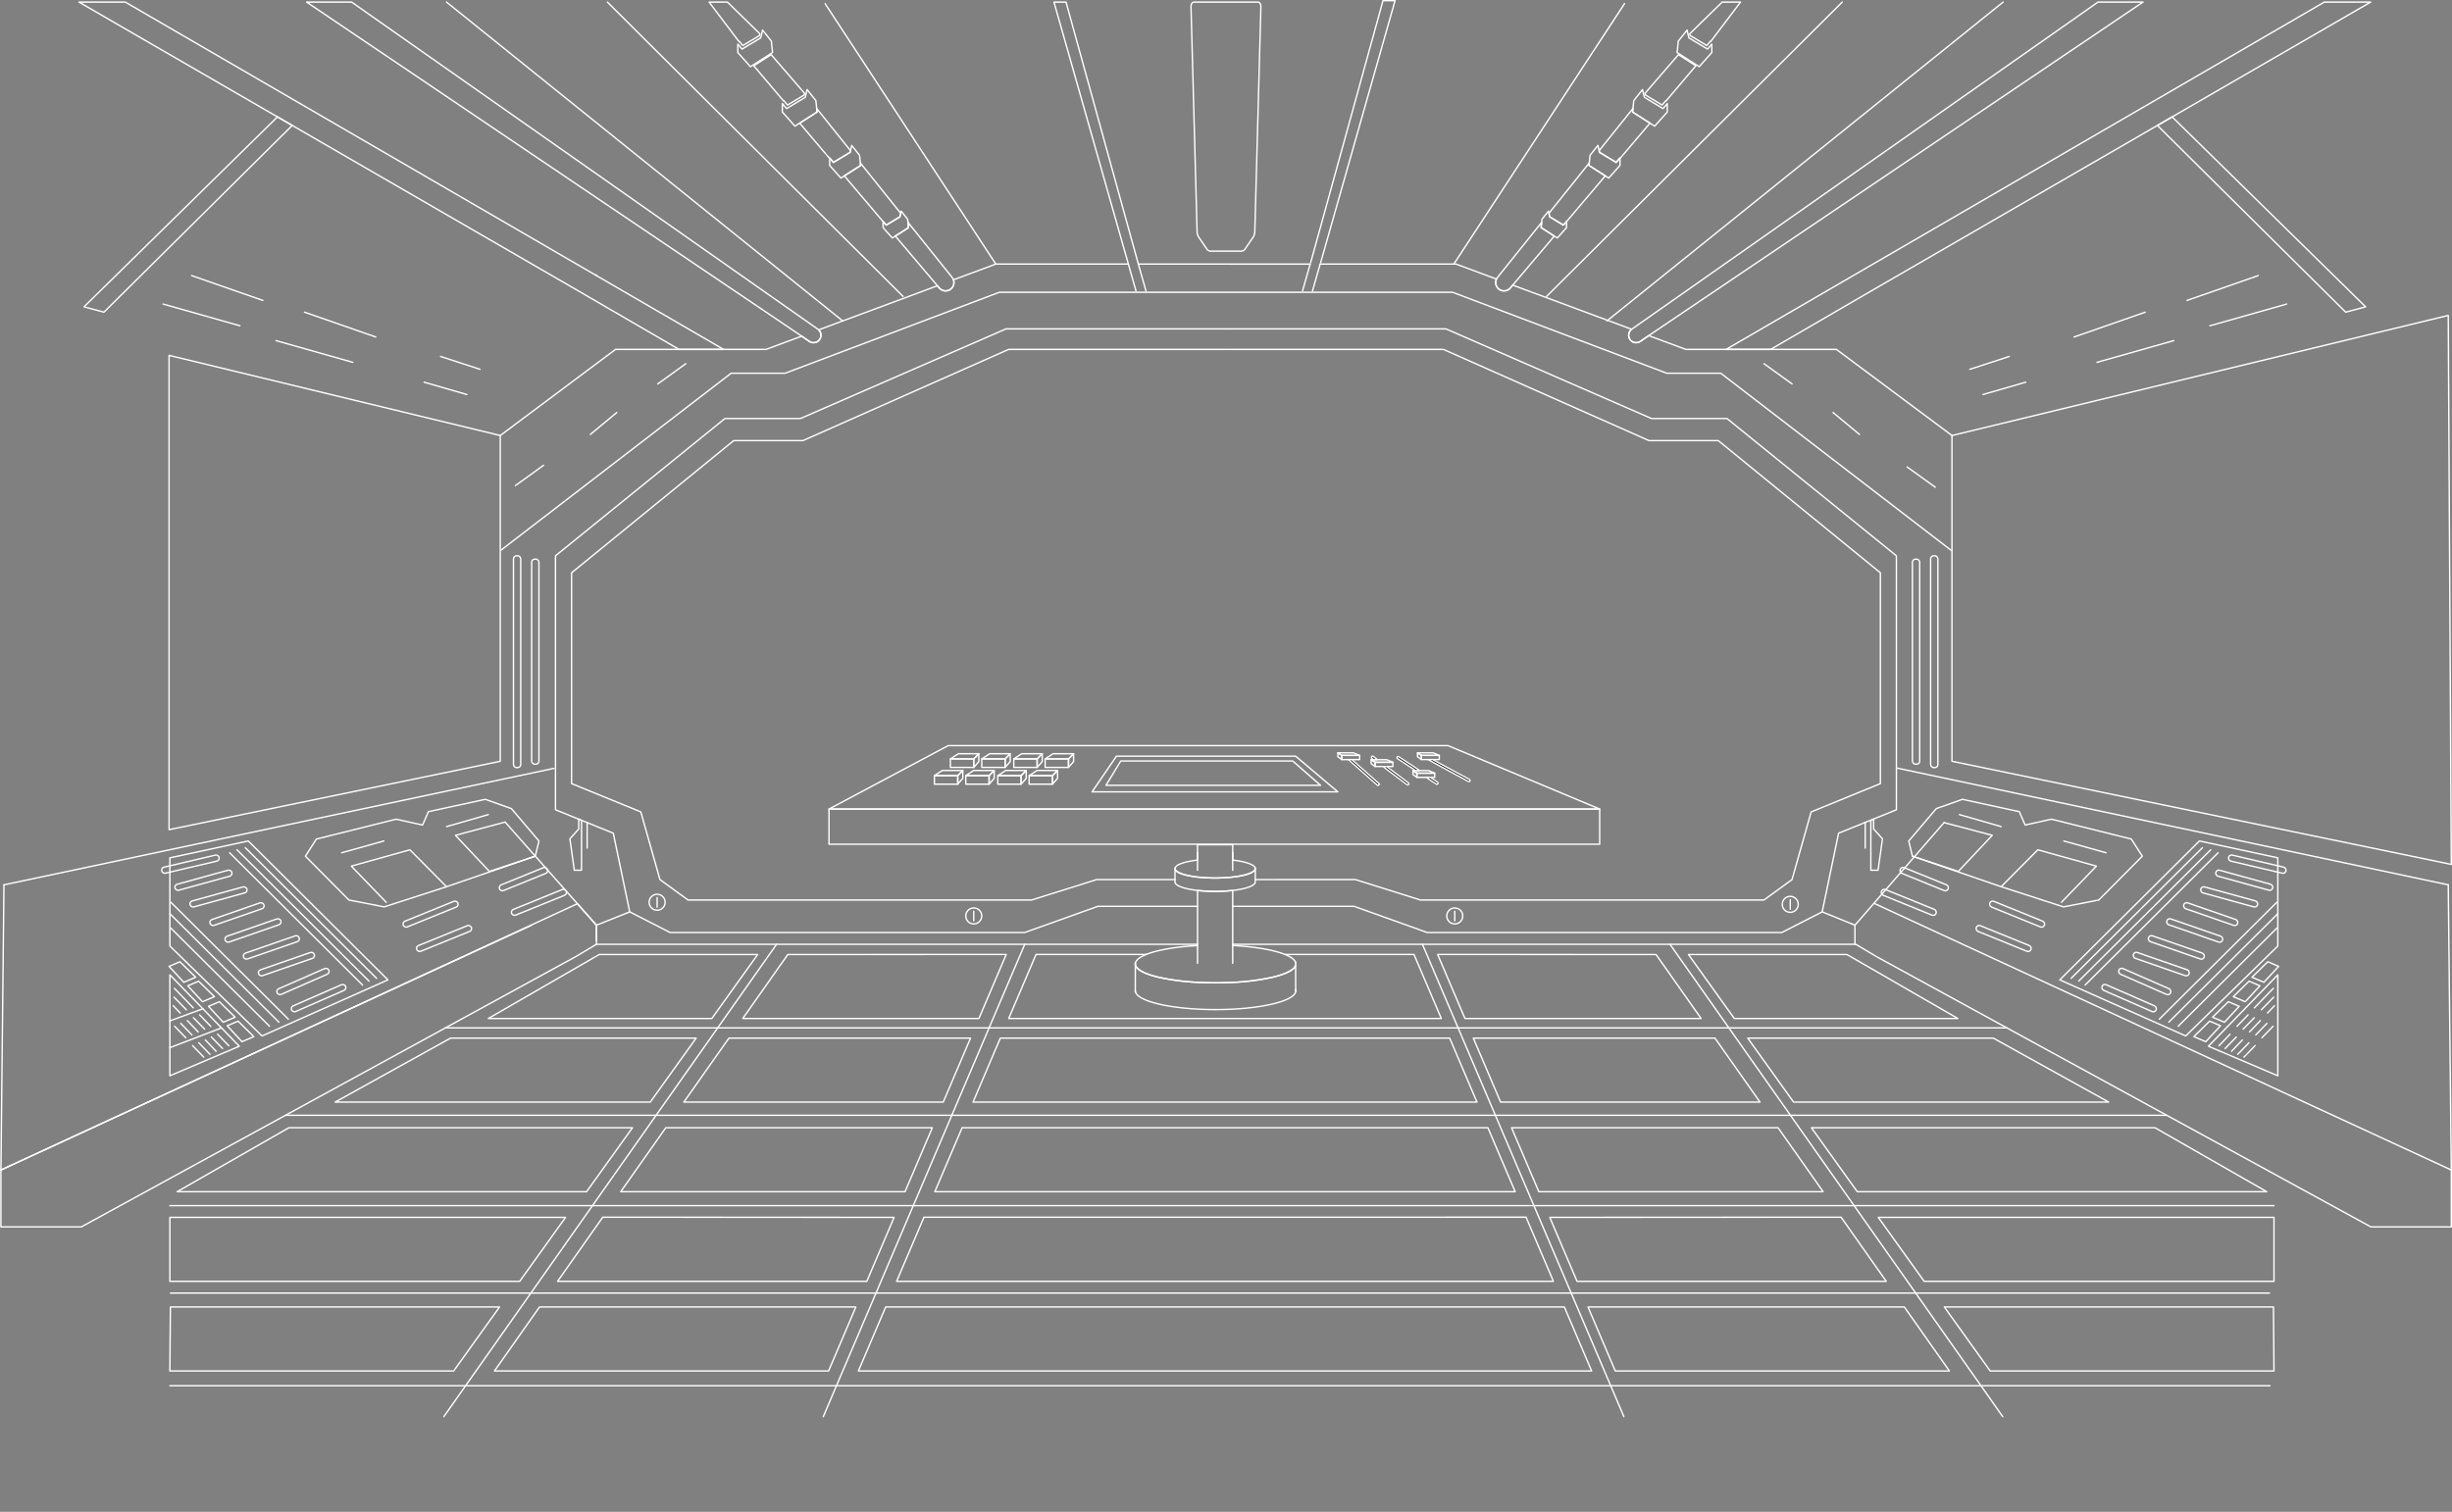 <svg xmlns="http://www.w3.org/2000/svg" width="1761.946" height="1086.614" viewBox="0 0 1761.946 1086.614">
  <rect x="0" y="0" width="1761.946" height="1086.614" fill="#808080" stroke="none"/>
  <g id="Contour_vaisseau" data-name="Contour vaisseau" transform="translate(119.73 -1.442)">
    <path id="Tracé_2494" data-name="Tracé 2494" d="M0,761.162l49.879-21.236L0,688.6Z" transform="translate(2.343 13.511)" fill="none" stroke="#fff" stroke-linecap="round" stroke-linejoin="round" stroke-width="1"/>
    <path id="Tracé_2495" data-name="Tracé 2495" d="M0,606.364l56.342-12.115,100.333,99.829L66.191,734.4,0,669.764Z" transform="translate(2.343 11.655)" fill="none" stroke="#fff" stroke-linecap="round" stroke-linejoin="round" stroke-width="1"/>
    <line id="Ligne_271" data-name="Ligne 271" x2="94.307" y2="93.834" transform="translate(56.546 610.783)" fill="none" stroke="#fff" stroke-linecap="round" stroke-linejoin="round" stroke-width="1"/>
    <line id="Ligne_272" data-name="Ligne 272" x2="94.816" y2="94.339" transform="translate(50.571 612.25)" fill="none" stroke="#fff" stroke-linecap="round" stroke-linejoin="round" stroke-width="1"/>
    <line id="Ligne_273" data-name="Ligne 273" x2="84.387" y2="83.963" transform="translate(3.063 649.976)" fill="none" stroke="#fff" stroke-linecap="round" stroke-linejoin="round" stroke-width="1"/>
    <line id="Ligne_274" data-name="Ligne 274" x2="78.338" y2="77.944" transform="translate(2.343 658.178)" fill="none" stroke="#fff" stroke-linecap="round" stroke-linejoin="round" stroke-width="1"/>
    <line id="Ligne_275" data-name="Ligne 275" x2="70.876" y2="70.52" transform="translate(3.063 668.559)" fill="none" stroke="#fff" stroke-linecap="round" stroke-linejoin="round" stroke-width="1"/>
    <line id="Ligne_276" data-name="Ligne 276" x2="95.535" y2="95.055" transform="translate(45.256 614.38)" fill="none" stroke="#fff" stroke-linecap="round" stroke-linejoin="round" stroke-width="1"/>
    <line id="Ligne_277" data-name="Ligne 277" y1="14.212" x2="37.061" transform="translate(2.343 740.248)" fill="none" stroke="#fff" stroke-linecap="round" stroke-linejoin="round" stroke-width="1"/>
    <line id="Ligne_278" data-name="Ligne 278" y1="8.734" x2="23.687" transform="translate(2.343 726.486)" fill="none" stroke="#fff" stroke-linecap="round" stroke-linejoin="round" stroke-width="1"/>
    <path id="Tracé_2496" data-name="Tracé 2496" d="M40.406,724.509" transform="translate(3.138 14.218)" fill="none" stroke="#fff" stroke-linecap="round" stroke-linejoin="round" stroke-width="1"/>
    <path id="Tracé_2497" data-name="Tracé 2497" d="M50.773,735.739" transform="translate(3.342 14.439)" fill="none" stroke="#fff" stroke-linecap="round" stroke-linejoin="round" stroke-width="1"/>
    <path id="Tracé_2498" data-name="Tracé 2498" d="M59.162,732.16" transform="translate(3.507 14.369)" fill="none" stroke="#fff" stroke-linecap="round" stroke-linejoin="round" stroke-width="1"/>
    <path id="Tracé_2499" data-name="Tracé 2499" d="M39.621,725.507" transform="translate(3.123 14.238)" fill="none" stroke="#fff" stroke-linecap="round" stroke-linejoin="round" stroke-width="1"/>
    <path id="Tracé_2500" data-name="Tracé 2500" d="M59.531,732.375l-8.554,3.649-10.57-11.451,7.794-3.325,11.33,11.127" transform="translate(3.138 14.154)" fill="none" stroke="#fff" stroke-linecap="round" stroke-linejoin="round" stroke-width="1"/>
    <path id="Tracé_2501" data-name="Tracé 2501" d="M46.342,718.669l-8.554,3.649-10.57-11.451,7.794-3.325,11.33,11.127" transform="translate(2.878 13.884)" fill="none" stroke="#fff" stroke-linecap="round" stroke-linejoin="round" stroke-width="1"/>
    <path id="Tracé_2502" data-name="Tracé 2502" d="M31.739,704.21l-8.554,3.649-10.57-11.451,7.794-3.325,11.33,11.127" transform="translate(2.591 13.6)" fill="none" stroke="#fff" stroke-linecap="round" stroke-linejoin="round" stroke-width="1"/>
    <path id="Tracé_2503" data-name="Tracé 2503" d="M18.55,690.5,10,694.152-.574,682.7l7.794-3.325L18.55,690.5" transform="translate(2.332 13.33)" fill="none" stroke="#fff" stroke-linecap="round" stroke-linejoin="round" stroke-width="1"/>
    <line id="Ligne_279" data-name="Ligne 279" x2="13.597" y2="14.009" transform="translate(5.589 711.846)" fill="none" stroke="#fff" stroke-linecap="round" stroke-linejoin="round" stroke-width="1"/>
    <line id="Ligne_280" data-name="Ligne 280" x2="8.872" y2="9.065" transform="translate(5.315 718.164)" fill="none" stroke="#fff" stroke-linecap="round" stroke-linejoin="round" stroke-width="1"/>
    <line id="Ligne_281" data-name="Ligne 281" x2="4.985" y2="5.219" transform="translate(4.765 724.345)" fill="none" stroke="#fff" stroke-linecap="round" stroke-linejoin="round" stroke-width="1"/>
    <line id="Ligne_282" data-name="Ligne 282" x2="8.013" y2="8.256" transform="translate(23.71 730.886)" fill="none" stroke="#fff" stroke-linecap="round" stroke-linejoin="round" stroke-width="1"/>
    <line id="Ligne_283" data-name="Ligne 283" x2="8.013" y2="8.256" transform="translate(10.18 737.032)" fill="none" stroke="#fff" stroke-linecap="round" stroke-linejoin="round" stroke-width="1"/>
    <line id="Ligne_284" data-name="Ligne 284" x2="8.013" y2="8.256" transform="translate(5.744 739.079)" fill="none" stroke="#fff" stroke-linecap="round" stroke-linejoin="round" stroke-width="1"/>
    <line id="Ligne_285" data-name="Ligne 285" x2="8.031" y2="8.206" transform="translate(19.251 732.929)" fill="none" stroke="#fff" stroke-linecap="round" stroke-linejoin="round" stroke-width="1"/>
    <line id="Ligne_286" data-name="Ligne 286" x2="7.766" y2="8.131" transform="translate(14.89 735.014)" fill="none" stroke="#fff" stroke-linecap="round" stroke-linejoin="round" stroke-width="1"/>
    <line id="Ligne_287" data-name="Ligne 287" x2="8.013" y2="8.256" transform="translate(36.631 744.805)" fill="none" stroke="#fff" stroke-linecap="round" stroke-linejoin="round" stroke-width="1"/>
    <line id="Ligne_288" data-name="Ligne 288" x2="8.013" y2="8.256" transform="translate(23.102 750.951)" fill="none" stroke="#fff" stroke-linecap="round" stroke-linejoin="round" stroke-width="1"/>
    <line id="Ligne_289" data-name="Ligne 289" x2="8.013" y2="8.256" transform="translate(18.666 752.998)" fill="none" stroke="#fff" stroke-linecap="round" stroke-linejoin="round" stroke-width="1"/>
    <line id="Ligne_290" data-name="Ligne 290" x2="8.031" y2="8.206" transform="translate(32.172 746.848)" fill="none" stroke="#fff" stroke-linecap="round" stroke-linejoin="round" stroke-width="1"/>
    <line id="Ligne_291" data-name="Ligne 291" x2="7.766" y2="8.131" transform="translate(27.812 748.933)" fill="none" stroke="#fff" stroke-linecap="round" stroke-linejoin="round" stroke-width="1"/>
    <path id="Tracé_2504" data-name="Tracé 2504" d="M50.739,747.544" transform="translate(3.341 14.671)" fill="none" stroke="#fff" stroke-linecap="round" stroke-linejoin="round" stroke-width="1"/>
    <path id="Tracé_2505" data-name="Tracé 2505" d="M37.4,733.8" transform="translate(3.079 14.401)" fill="none" stroke="#fff" stroke-linecap="round" stroke-linejoin="round" stroke-width="1"/>
    <path id="Tracé_2506" data-name="Tracé 2506" d="M45.835,748.891" transform="translate(3.245 14.698)" fill="none" stroke="#fff" stroke-linecap="round" stroke-linejoin="round" stroke-width="1"/>
    <path id="Tracé_2507" data-name="Tracé 2507" d="M41.485,751.181" transform="translate(3.159 14.743)" fill="none" stroke="#fff" stroke-linecap="round" stroke-linejoin="round" stroke-width="1"/>
    <path id="Tracé_2508" data-name="Tracé 2508" d="M36.6,746.063" transform="translate(3.063 14.642)" fill="none" stroke="#fff" stroke-linecap="round" stroke-linejoin="round" stroke-width="1"/>
    <rect id="Rectangle_820" data-name="Rectangle 820" width="42.351" height="4.445" rx="2.179" transform="translate(-4.018 625.233) rotate(-13.206)" fill="none" stroke="#fff" stroke-linecap="round" stroke-linejoin="round" stroke-width="1"/>
    <rect id="Rectangle_821" data-name="Rectangle 821" width="42.351" height="4.445" rx="2.179" transform="translate(5.447 637.596) rotate(-15.414)" fill="none" stroke="#fff" stroke-linecap="round" stroke-linejoin="round" stroke-width="1"/>
    <rect id="Rectangle_822" data-name="Rectangle 822" width="42.351" height="4.445" rx="2.179" transform="translate(16.279 649.595) rotate(-15.414)" fill="none" stroke="#fff" stroke-linecap="round" stroke-linejoin="round" stroke-width="1"/>
    <rect id="Rectangle_823" data-name="Rectangle 823" width="40.951" height="4.445" rx="2.179" transform="translate(30.497 663.087) rotate(-19.121)" fill="none" stroke="#fff" stroke-linecap="round" stroke-linejoin="round" stroke-width="1"/>
    <rect id="Rectangle_824" data-name="Rectangle 824" width="42.351" height="4.445" rx="2.179" transform="matrix(0.945, -0.328, 0.328, 0.945, 41.329, 675.086)" fill="none" stroke="#fff" stroke-linecap="round" stroke-linejoin="round" stroke-width="1"/>
    <rect id="Rectangle_825" data-name="Rectangle 825" width="42.351" height="4.445" rx="2.179" transform="translate(54.529 687.227) rotate(-19.121)" fill="none" stroke="#fff" stroke-linecap="round" stroke-linejoin="round" stroke-width="1"/>
    <rect id="Rectangle_826" data-name="Rectangle 826" width="42.351" height="4.445" rx="2.179" transform="translate(169.223 664.39) rotate(-22.107)" fill="none" stroke="#fff" stroke-linecap="round" stroke-linejoin="round" stroke-width="1"/>
    <rect id="Rectangle_827" data-name="Rectangle 827" width="42.351" height="4.445" rx="2.179" transform="translate(178.911 681.888) rotate(-22.107)" fill="none" stroke="#fff" stroke-linecap="round" stroke-linejoin="round" stroke-width="1"/>
    <rect id="Rectangle_828" data-name="Rectangle 828" width="37.2" height="4.445" rx="2.179" transform="translate(238.375 638.257) rotate(-22.107)" fill="none" stroke="#fff" stroke-linecap="round" stroke-linejoin="round" stroke-width="1"/>
    <rect id="Rectangle_829" data-name="Rectangle 829" width="42.351" height="4.445" rx="2.179" transform="translate(247.085 655.925) rotate(-22.107)" fill="none" stroke="#fff" stroke-linecap="round" stroke-linejoin="round" stroke-width="1"/>
    <rect id="Rectangle_830" data-name="Rectangle 830" width="42.351" height="4.445" rx="2.179" transform="matrix(0.945, -0.328, 0.328, 0.945, 65.361, 699.226)" fill="none" stroke="#fff" stroke-linecap="round" stroke-linejoin="round" stroke-width="1"/>
    <rect id="Rectangle_831" data-name="Rectangle 831" width="40.565" height="4.445" rx="2.179" transform="translate(78.5 712.994) rotate(-23.662)" fill="none" stroke="#fff" stroke-linecap="round" stroke-linejoin="round" stroke-width="1"/>
    <rect id="Rectangle_832" data-name="Rectangle 832" width="42.351" height="4.445" rx="2.179" transform="matrix(0.916, -0.401, 0.401, 0.916, 88.911, 725.314)" fill="none" stroke="#fff" stroke-linecap="round" stroke-linejoin="round" stroke-width="1"/>
    <path id="Tracé_2509" data-name="Tracé 2509" d="M237.411,582.807" transform="translate(7.014 11.43)" fill="none" stroke="#fff" stroke-linecap="round" stroke-linejoin="round" stroke-width="1"/>
    <path id="Tracé_2510" data-name="Tracé 2510" d="M153.6,638.9l-25.111-26,42.1-11.727L196.928,627.7,154.8,641.331l-2.675.865-25.358-4.939L95.5,605.76l7.878-12.309,57.357-14.286,18.962,4.193,4.185-9.6,40.868-8.863,18.764,6.647,19.807,23.287L260.7,605.739l-32.966,10.98-24.408-25.949,35.692-9.525" transform="translate(4.222 11.077)" fill="none" stroke="#fff" stroke-linecap="round" stroke-linejoin="round" stroke-width="1"/>
    <line id="Ligne_292" data-name="Ligne 292" y1="8.476" x2="30.35" transform="translate(125.759 605.904)" fill="none" stroke="#fff" stroke-linecap="round" stroke-linejoin="round" stroke-width="1"/>
    <line id="Ligne_293" data-name="Ligne 293" y1="8.625" x2="29.994" transform="translate(201.15 586.948)" fill="none" stroke="#fff" stroke-linecap="round" stroke-linejoin="round" stroke-width="1"/>
    <line id="Ligne_294" data-name="Ligne 294" y1="21.96" x2="63.775" transform="translate(201.15 616.817)" fill="none" stroke="#fff" stroke-linecap="round" stroke-linejoin="round" stroke-width="1"/>
    <path id="Tracé_2511" data-name="Tracé 2511" d="M1486.442,761.162l-49.879-21.236,49.879-51.327Z" transform="translate(30.61 13.511)" fill="none" stroke="#fff" stroke-linecap="round" stroke-linejoin="round" stroke-width="1"/>
    <path id="Tracé_2512" data-name="Tracé 2512" d="M1488.5,606.364l-56.342-12.115-100.333,99.829,90.484,40.318,66.191-64.632Z" transform="translate(28.55 11.655)" fill="none" stroke="#fff" stroke-linecap="round" stroke-linejoin="round" stroke-width="1"/>
    <line id="Ligne_295" data-name="Ligne 295" x1="94.307" y2="93.834" transform="translate(1368.542 610.783)" fill="none" stroke="#fff" stroke-linecap="round" stroke-linejoin="round" stroke-width="1"/>
    <line id="Ligne_296" data-name="Ligne 296" x1="94.816" y2="94.339" transform="translate(1374.008 612.25)" fill="none" stroke="#fff" stroke-linecap="round" stroke-linejoin="round" stroke-width="1"/>
    <line id="Ligne_297" data-name="Ligne 297" x1="84.387" y2="83.963" transform="translate(1431.945 649.976)" fill="none" stroke="#fff" stroke-linecap="round" stroke-linejoin="round" stroke-width="1"/>
    <line id="Ligne_298" data-name="Ligne 298" x1="78.338" y2="77.944" transform="translate(1438.715 658.178)" fill="none" stroke="#fff" stroke-linecap="round" stroke-linejoin="round" stroke-width="1"/>
    <line id="Ligne_299" data-name="Ligne 299" x1="70.876" y2="70.52" transform="translate(1445.456 668.559)" fill="none" stroke="#fff" stroke-linecap="round" stroke-linejoin="round" stroke-width="1"/>
    <line id="Ligne_300" data-name="Ligne 300" x1="95.535" y2="95.055" transform="translate(1378.604 614.38)" fill="none" stroke="#fff" stroke-linecap="round" stroke-linejoin="round" stroke-width="1"/>
    <path id="Tracé_2513" data-name="Tracé 2513" d="M1426.318,732.375l8.554,3.649,10.57-11.451-7.794-3.325-11.33,11.127" transform="translate(30.409 14.154)" fill="none" stroke="#fff" stroke-linecap="round" stroke-linejoin="round" stroke-width="1"/>
    <path id="Tracé_2514" data-name="Tracé 2514" d="M1439.506,718.669l8.554,3.649,10.57-11.451-7.794-3.325-11.33,11.127" transform="translate(30.668 13.884)" fill="none" stroke="#fff" stroke-linecap="round" stroke-linejoin="round" stroke-width="1"/>
    <path id="Tracé_2515" data-name="Tracé 2515" d="M1454.11,704.21l8.554,3.649,10.57-11.451-7.794-3.325-11.33,11.127" transform="translate(30.956 13.6)" fill="none" stroke="#fff" stroke-linecap="round" stroke-linejoin="round" stroke-width="1"/>
    <path id="Tracé_2516" data-name="Tracé 2516" d="M1467.3,690.5l8.554,3.649,10.57-11.451-7.794-3.325L1467.3,690.5" transform="translate(31.215 13.33)" fill="none" stroke="#fff" stroke-linecap="round" stroke-linejoin="round" stroke-width="1"/>
    <line id="Ligne_301" data-name="Ligne 301" x1="13.597" y2="14.009" transform="translate(1500.208 711.846)" fill="none" stroke="#fff" stroke-linecap="round" stroke-linejoin="round" stroke-width="1"/>
    <line id="Ligne_302" data-name="Ligne 302" x1="8.872" y2="9.065" transform="translate(1505.209 718.164)" fill="none" stroke="#fff" stroke-linecap="round" stroke-linejoin="round" stroke-width="1"/>
    <line id="Ligne_303" data-name="Ligne 303" x1="4.985" y2="5.219" transform="translate(1509.644 724.345)" fill="none" stroke="#fff" stroke-linecap="round" stroke-linejoin="round" stroke-width="1"/>
    <line id="Ligne_304" data-name="Ligne 304" x1="8.013" y2="8.256" transform="translate(1487.672 730.886)" fill="none" stroke="#fff" stroke-linecap="round" stroke-linejoin="round" stroke-width="1"/>
    <line id="Ligne_305" data-name="Ligne 305" x1="8.013" y2="8.256" transform="translate(1501.202 737.032)" fill="none" stroke="#fff" stroke-linecap="round" stroke-linejoin="round" stroke-width="1"/>
    <line id="Ligne_306" data-name="Ligne 306" x1="8.013" y2="8.256" transform="translate(1505.638 739.079)" fill="none" stroke="#fff" stroke-linecap="round" stroke-linejoin="round" stroke-width="1"/>
    <line id="Ligne_307" data-name="Ligne 307" x1="8.031" y2="8.206" transform="translate(1492.113 732.929)" fill="none" stroke="#fff" stroke-linecap="round" stroke-linejoin="round" stroke-width="1"/>
    <line id="Ligne_308" data-name="Ligne 308" x1="7.766" y2="8.131" transform="translate(1496.739 735.014)" fill="none" stroke="#fff" stroke-linecap="round" stroke-linejoin="round" stroke-width="1"/>
    <line id="Ligne_309" data-name="Ligne 309" x1="8.013" y2="8.256" transform="translate(1474.751 744.805)" fill="none" stroke="#fff" stroke-linecap="round" stroke-linejoin="round" stroke-width="1"/>
    <line id="Ligne_310" data-name="Ligne 310" x1="8.013" y2="8.256" transform="translate(1488.281 750.951)" fill="none" stroke="#fff" stroke-linecap="round" stroke-linejoin="round" stroke-width="1"/>
    <line id="Ligne_311" data-name="Ligne 311" x1="8.013" y2="8.256" transform="translate(1492.717 752.998)" fill="none" stroke="#fff" stroke-linecap="round" stroke-linejoin="round" stroke-width="1"/>
    <line id="Ligne_312" data-name="Ligne 312" x1="8.031" y2="8.206" transform="translate(1479.191 746.848)" fill="none" stroke="#fff" stroke-linecap="round" stroke-linejoin="round" stroke-width="1"/>
    <line id="Ligne_313" data-name="Ligne 313" x1="7.766" y2="8.131" transform="translate(1483.817 748.933)" fill="none" stroke="#fff" stroke-linecap="round" stroke-linejoin="round" stroke-width="1"/>
    <rect id="Rectangle_833" data-name="Rectangle 833" width="42.351" height="4.445" rx="2.179" transform="translate(1522.398 629.56) rotate(-166.794)" fill="none" stroke="#fff" stroke-linecap="round" stroke-linejoin="round" stroke-width="1"/>
    <rect id="Rectangle_834" data-name="Rectangle 834" width="42.351" height="4.445" rx="2.179" transform="translate(1512.766 641.88) rotate(-164.586)" fill="none" stroke="#fff" stroke-linecap="round" stroke-linejoin="round" stroke-width="1"/>
    <rect id="Rectangle_835" data-name="Rectangle 835" width="42.351" height="4.445" rx="2.179" transform="translate(1501.935 653.879) rotate(-164.586)" fill="none" stroke="#fff" stroke-linecap="round" stroke-linejoin="round" stroke-width="1"/>
    <rect id="Rectangle_836" data-name="Rectangle 836" width="40.951" height="4.445" rx="2.179" transform="translate(1487.442 667.286) rotate(-160.879)" fill="none" stroke="#fff" stroke-linecap="round" stroke-linejoin="round" stroke-width="1"/>
    <rect id="Rectangle_837" data-name="Rectangle 837" width="42.351" height="4.445" rx="2.179" transform="matrix(-0.945, -0.328, 0.328, -0.945, 1476.61, 679.285)" fill="none" stroke="#fff" stroke-linecap="round" stroke-linejoin="round" stroke-width="1"/>
    <rect id="Rectangle_838" data-name="Rectangle 838" width="42.351" height="4.445" rx="2.179" transform="translate(1463.41 691.426) rotate(-160.879)" fill="none" stroke="#fff" stroke-linecap="round" stroke-linejoin="round" stroke-width="1"/>
    <rect id="Rectangle_839" data-name="Rectangle 839" width="42.351" height="4.445" rx="2.179" transform="translate(1348.5 668.508) rotate(-157.893)" fill="none" stroke="#fff" stroke-linecap="round" stroke-linejoin="round" stroke-width="1"/>
    <rect id="Rectangle_840" data-name="Rectangle 840" width="42.351" height="4.445" rx="2.179" transform="translate(1338.812 686.006) rotate(-157.893)" fill="none" stroke="#fff" stroke-linecap="round" stroke-linejoin="round" stroke-width="1"/>
    <rect id="Rectangle_841" data-name="Rectangle 841" width="37.2" height="4.445" rx="2.179" transform="translate(1279.347 642.374) rotate(-157.893)" fill="none" stroke="#fff" stroke-linecap="round" stroke-linejoin="round" stroke-width="1"/>
    <rect id="Rectangle_842" data-name="Rectangle 842" width="42.351" height="4.445" rx="2.179" transform="translate(1270.637 660.042) rotate(-157.893)" fill="none" stroke="#fff" stroke-linecap="round" stroke-linejoin="round" stroke-width="1"/>
    <rect id="Rectangle_843" data-name="Rectangle 843" width="42.351" height="4.445" rx="2.179" transform="matrix(-0.945, -0.328, 0.328, -0.945, 1452.578, 703.426)" fill="none" stroke="#fff" stroke-linecap="round" stroke-linejoin="round" stroke-width="1"/>
    <rect id="Rectangle_844" data-name="Rectangle 844" width="40.565" height="4.445" rx="2.179" transform="translate(1439.112 717.065) rotate(-156.338)" fill="none" stroke="#fff" stroke-linecap="round" stroke-linejoin="round" stroke-width="1"/>
    <rect id="Rectangle_845" data-name="Rectangle 845" width="42.351" height="4.445" rx="2.179" transform="matrix(-0.916, -0.401, 0.401, -0.916, 1428.7, 729.385)" fill="none" stroke="#fff" stroke-linecap="round" stroke-linejoin="round" stroke-width="1"/>
    <path id="Tracé_2517" data-name="Tracé 2517" d="M1335.12,638.9l25.111-26-42.1-11.727L1291.79,627.7l42.132,13.632,2.675.865,25.358-4.939,31.266-31.5-7.878-12.309-57.357-14.286-18.962,4.193-4.185-9.6-40.868-8.863-18.764,6.647L1225.4,594.827l2.615,10.913,32.966,10.98,24.408-25.949-34.622-9.155" transform="translate(26.455 11.077)" fill="none" stroke="#fff" stroke-linecap="round" stroke-linejoin="round" stroke-width="1"/>
    <line id="Ligne_314" data-name="Ligne 314" x1="30.35" y1="8.476" transform="translate(1363.285 605.904)" fill="none" stroke="#fff" stroke-linecap="round" stroke-linejoin="round" stroke-width="1"/>
    <line id="Ligne_315" data-name="Ligne 315" x1="29.994" y1="8.625" transform="translate(1288.251 586.948)" fill="none" stroke="#fff" stroke-linecap="round" stroke-linejoin="round" stroke-width="1"/>
    <line id="Ligne_316" data-name="Ligne 316" x1="63.775" y1="21.96" transform="translate(1254.47 616.817)" fill="none" stroke="#fff" stroke-linecap="round" stroke-linejoin="round" stroke-width="1"/>
    <path id="Tracé_2518" data-name="Tracé 2518" d="M436.092,674.276l156.946-.062L573.4,720.274H403.7Z" transform="translate(10.287 13.228)" fill="none" stroke="#fff" stroke-linecap="round" stroke-linejoin="round" stroke-width="1"/>
    <path id="Tracé_2519" data-name="Tracé 2519" d="M394.591,733.2H568.207l-19.613,46H362.2Z" transform="translate(9.47 14.389)" fill="none" stroke="#fff" stroke-linecap="round" stroke-linejoin="round" stroke-width="1"/>
    <path id="Tracé_2520" data-name="Tracé 2520" d="M317.7,842.379l32.4-46H541.615l-19.613,46Z" transform="translate(8.594 15.632)" fill="none" stroke="#fff" stroke-linecap="round" stroke-linejoin="round" stroke-width="1"/>
    <path id="Tracé_2521" data-name="Tracé 2521" d="M273.209,905.558l32.477-46.115,209.336.117-19.613,46Z" transform="translate(7.719 16.873)" fill="none" stroke="#fff" stroke-linecap="round" stroke-linejoin="round" stroke-width="1"/>
    <path id="Tracé_2522" data-name="Tracé 2522" d="M228.716,968.733l32.4-46H488.43l-19.614,46Z" transform="translate(6.843 18.119)" fill="none" stroke="#fff" stroke-linecap="round" stroke-linejoin="round" stroke-width="1"/>
    <path id="Tracé_2523" data-name="Tracé 2523" d="M789.6,674.233h92.755l19.632,46.042H591.124l19.64-46.061h79.186" transform="translate(13.975 13.228)" fill="none" stroke="#fff" stroke-linecap="round" stroke-linejoin="round" stroke-width="1"/>
    <path id="Tracé_2524" data-name="Tracé 2524" d="M585.61,733.2,566,779.2H928.1l-19.613-46Z" transform="translate(13.48 14.389)" fill="none" stroke="#fff" stroke-linecap="round" stroke-linejoin="round" stroke-width="1"/>
    <path id="Tracé_2525" data-name="Tracé 2525" d="M558.672,796.38l-19.613,46H956.1l-19.614-46Z" transform="translate(12.95 15.632)" fill="none" stroke="#fff" stroke-linecap="round" stroke-linejoin="round" stroke-width="1"/>
    <path id="Tracé_2526" data-name="Tracé 2526" d="M531.784,859.443l-19.663,46.115H984.1l-19.663-46.115Z" transform="translate(12.42 16.873)" fill="none" stroke="#fff" stroke-linecap="round" stroke-linejoin="round" stroke-width="1"/>
    <path id="Tracé_2527" data-name="Tracé 2527" d="M504.8,922.734l-19.613,46H1012.1l-19.613-46Z" transform="translate(11.89 18.119)" fill="none" stroke="#fff" stroke-linecap="round" stroke-linejoin="round" stroke-width="1"/>
    <g id="Groupe_248" data-name="Groupe 248" transform="translate(-119.066 1.942)">
      <line id="Ligne_317" data-name="Ligne 317" x2="51.174" y2="17.842" transform="translate(137.021 197.59)" fill="none" stroke="#fff" stroke-linecap="round" stroke-linejoin="round" stroke-width="1"/>
      <line id="Ligne_318" data-name="Ligne 318" x2="55.171" y2="15.609" transform="translate(116.567 218.044)" fill="none" stroke="#fff" stroke-linecap="round" stroke-linejoin="round" stroke-width="1"/>
      <line id="Ligne_319" data-name="Ligne 319" x2="51.174" y2="17.842" transform="translate(218.147 223.87)" fill="none" stroke="#fff" stroke-linecap="round" stroke-linejoin="round" stroke-width="1"/>
      <line id="Ligne_320" data-name="Ligne 320" x2="55.171" y2="15.609" transform="translate(197.693 244.324)" fill="none" stroke="#fff" stroke-linecap="round" stroke-linejoin="round" stroke-width="1"/>
      <line id="Ligne_321" data-name="Ligne 321" x2="28.348" y2="9.253" transform="translate(315.906 255.701)" fill="none" stroke="#fff" stroke-linecap="round" stroke-linejoin="round" stroke-width="1"/>
      <line id="Ligne_322" data-name="Ligne 322" x2="30.721" y2="8.859" transform="translate(304.084 274.206)" fill="none" stroke="#fff" stroke-linecap="round" stroke-linejoin="round" stroke-width="1"/>
      <path id="Tracé_2528" data-name="Tracé 2528" d="M-119.066,826.179" transform="translate(119.066 14.276)" fill="none" stroke="#fff" stroke-linecap="round" stroke-linejoin="round" stroke-width="1"/>
      <path id="Tracé_2529" data-name="Tracé 2529" d="M-116.926,625.17" transform="translate(119.109 10.321)" fill="none" stroke="#fff" stroke-linecap="round" stroke-linejoin="round" stroke-width="1"/>
      <path id="Tracé_2530" data-name="Tracé 2530" d="M-116.926,625.17" transform="translate(119.109 10.321)" fill="none" stroke="#fff" stroke-linecap="round" stroke-linejoin="round" stroke-width="1"/>
      <path id="Tracé_2531" data-name="Tracé 2531" d="M233.075,551.019" transform="translate(125.996 8.862)" fill="none" stroke="#fff" stroke-linecap="round" stroke-linejoin="round" stroke-width="1"/>
      <path id="Tracé_2532" data-name="Tracé 2532" d="M275.931,674.274" transform="translate(126.839 11.287)" fill="none" stroke="#fff" stroke-linecap="round" stroke-linejoin="round" stroke-width="1"/>
      <path id="Tracé_2533" data-name="Tracé 2533" d="M232.312,630.662" transform="translate(125.981 10.429)" fill="none" stroke="#fff" stroke-linecap="round" stroke-linejoin="round" stroke-width="1"/>
      <path id="Tracé_2534" data-name="Tracé 2534" d="M232.312,630.662" transform="translate(125.981 10.429)" fill="none" stroke="#fff" stroke-linecap="round" stroke-linejoin="round" stroke-width="1"/>
      <path id="Tracé_2535" data-name="Tracé 2535" d="M232.312,594.249" transform="translate(125.981 9.713)" fill="none" stroke="#fff" stroke-linecap="round" stroke-linejoin="round" stroke-width="1"/>
      <path id="Tracé_2536" data-name="Tracé 2536" d="M232.312,594.249" transform="translate(125.981 9.713)" fill="none" stroke="#fff" stroke-linecap="round" stroke-linejoin="round" stroke-width="1"/>
      <path id="Tracé_2537" data-name="Tracé 2537" d="M240.655,557.843" transform="translate(126.145 8.996)" fill="none" stroke="#fff" stroke-linecap="round" stroke-linejoin="round" stroke-width="1"/>
      <path id="Tracé_2538" data-name="Tracé 2538" d="M240.655,557.843" transform="translate(126.145 8.996)" fill="none" stroke="#fff" stroke-linecap="round" stroke-linejoin="round" stroke-width="1"/>
      <path id="Tracé_2539" data-name="Tracé 2539" d="M233.075,389.457" transform="translate(125.996 5.683)" fill="none" stroke="#fff" stroke-linecap="round" stroke-linejoin="round" stroke-width="1"/>
      <path id="Tracé_2540" data-name="Tracé 2540" d="M254.95,653.6" transform="translate(126.426 10.881)" fill="none" stroke="#fff" stroke-linecap="round" stroke-linejoin="round" stroke-width="1"/>
      <path id="Tracé_2541" data-name="Tracé 2541" d="M-119.066,826.179" transform="translate(119.066 14.276)" fill="none" stroke="#fff" stroke-linecap="round" stroke-linejoin="round" stroke-width="1"/>
      <line id="Ligne_323" data-name="Ligne 323" x1="2.183" y2="204.965" transform="translate(0 635.491)" fill="none" stroke="#fff" stroke-linecap="round" stroke-linejoin="round" stroke-width="1"/>
      <path id="Tracé_2542" data-name="Tracé 2542" d="M254.95,653.6" transform="translate(126.426 10.881)" fill="none" stroke="#fff" stroke-linecap="round" stroke-linejoin="round" stroke-width="1"/>
      <path id="Tracé_2543" data-name="Tracé 2543" d="M232.312,630.662" transform="translate(125.981 10.429)" fill="none" stroke="#fff" stroke-linecap="round" stroke-linejoin="round" stroke-width="1"/>
      <line id="Ligne_324" data-name="Ligne 324" x1="395.17" y2="83.721" transform="translate(2.183 551.77)" fill="none" stroke="#fff" stroke-linecap="round" stroke-linejoin="round" stroke-width="1"/>
      <path id="Tracé_2544" data-name="Tracé 2544" d="M240.655,571.411" transform="translate(126.145 9.263)" fill="none" stroke="#fff" stroke-linecap="round" stroke-linejoin="round" stroke-width="1"/>
      <path id="Tracé_2545" data-name="Tracé 2545" d="M232.312,630.662" transform="translate(125.981 10.429)" fill="none" stroke="#fff" stroke-linecap="round" stroke-linejoin="round" stroke-width="1"/>
      <line id="Ligne_325" data-name="Ligne 325" y1="175.974" x2="381.376" transform="translate(0 664.482)" fill="none" stroke="#fff" stroke-linecap="round" stroke-linejoin="round" stroke-width="1"/>
      <g id="Groupe_235" data-name="Groupe 235" transform="translate(670.769 541.245)">
        <g id="Groupe_231" data-name="Groupe 231" transform="translate(11.506)">
          <path id="Tracé_2546" data-name="Tracé 2546" d="M570.146,532.743v5.644l-3.653,4.208V536.46Z" transform="translate(-549.719 -532.743)" fill="none" stroke="#fff" stroke-linecap="round" stroke-linejoin="round" stroke-width="1"/>
          <rect id="Rectangle_846" data-name="Rectangle 846" width="16.774" height="6.135" transform="translate(0 3.717)" fill="none" stroke="#fff" stroke-linecap="round" stroke-linejoin="round" stroke-width="1"/>
          <path id="Tracé_2547" data-name="Tracé 2547" d="M570.47,532.743l-3.653,3.717H550.042l5.687-3.717Z" transform="translate(-550.042 -532.743)" fill="none" stroke="#fff" stroke-linecap="round" stroke-linejoin="round" stroke-width="1"/>
          <path id="Tracé_2548" data-name="Tracé 2548" d="M592.249,532.743v5.644l-3.653,4.208V536.46Z" transform="translate(-549.284 -532.743)" fill="none" stroke="#fff" stroke-linecap="round" stroke-linejoin="round" stroke-width="1"/>
          <rect id="Rectangle_847" data-name="Rectangle 847" width="16.774" height="6.135" transform="translate(22.538 3.717)" fill="none" stroke="#fff" stroke-linecap="round" stroke-linejoin="round" stroke-width="1"/>
          <path id="Tracé_2549" data-name="Tracé 2549" d="M592.573,532.743l-3.653,3.717H572.146l5.687-3.717Z" transform="translate(-549.608 -532.743)" fill="none" stroke="#fff" stroke-linecap="round" stroke-linejoin="round" stroke-width="1"/>
        </g>
        <g id="Groupe_232" data-name="Groupe 232" transform="translate(57.057)">
          <path id="Tracé_2550" data-name="Tracé 2550" d="M614.818,532.743v5.644l-3.653,4.208V536.46Z" transform="translate(-594.391 -532.743)" fill="none" stroke="#fff" stroke-linecap="round" stroke-linejoin="round" stroke-width="1"/>
          <rect id="Rectangle_848" data-name="Rectangle 848" width="16.774" height="6.135" transform="translate(0 3.717)" fill="none" stroke="#fff" stroke-linecap="round" stroke-linejoin="round" stroke-width="1"/>
          <path id="Tracé_2551" data-name="Tracé 2551" d="M615.142,532.743l-3.653,3.717H594.714l5.687-3.717Z" transform="translate(-594.714 -532.743)" fill="none" stroke="#fff" stroke-linecap="round" stroke-linejoin="round" stroke-width="1"/>
          <path id="Tracé_2552" data-name="Tracé 2552" d="M636.921,532.743v5.644l-3.653,4.208V536.46Z" transform="translate(-593.956 -532.743)" fill="none" stroke="#fff" stroke-linecap="round" stroke-linejoin="round" stroke-width="1"/>
          <rect id="Rectangle_849" data-name="Rectangle 849" width="16.774" height="6.135" transform="translate(22.538 3.717)" fill="none" stroke="#fff" stroke-linecap="round" stroke-linejoin="round" stroke-width="1"/>
          <path id="Tracé_2553" data-name="Tracé 2553" d="M637.245,532.743l-3.653,3.717H616.818l5.687-3.717Z" transform="translate(-594.279 -532.743)" fill="none" stroke="#fff" stroke-linecap="round" stroke-linejoin="round" stroke-width="1"/>
        </g>
        <g id="Groupe_233" data-name="Groupe 233" transform="translate(0 12.042)">
          <path id="Tracé_2554" data-name="Tracé 2554" d="M558.862,544.552V550.2l-3.653,4.208v-6.135Z" transform="translate(-538.434 -544.552)" fill="none" stroke="#fff" stroke-linecap="round" stroke-linejoin="round" stroke-width="1"/>
          <rect id="Rectangle_850" data-name="Rectangle 850" width="16.774" height="6.135" transform="translate(0 3.717)" fill="none" stroke="#fff" stroke-linecap="round" stroke-linejoin="round" stroke-width="1"/>
          <path id="Tracé_2555" data-name="Tracé 2555" d="M559.185,544.552l-3.653,3.717H538.758l5.687-3.717Z" transform="translate(-538.758 -544.552)" fill="none" stroke="#fff" stroke-linecap="round" stroke-linejoin="round" stroke-width="1"/>
          <path id="Tracé_2556" data-name="Tracé 2556" d="M580.965,544.552V550.2l-3.653,4.208v-6.135Z" transform="translate(-538 -544.552)" fill="none" stroke="#fff" stroke-linecap="round" stroke-linejoin="round" stroke-width="1"/>
          <rect id="Rectangle_851" data-name="Rectangle 851" width="16.774" height="6.135" transform="translate(22.538 3.717)" fill="none" stroke="#fff" stroke-linecap="round" stroke-linejoin="round" stroke-width="1"/>
          <path id="Tracé_2557" data-name="Tracé 2557" d="M581.289,544.552l-3.653,3.717H560.861l5.687-3.717Z" transform="translate(-538.323 -544.552)" fill="none" stroke="#fff" stroke-linecap="round" stroke-linejoin="round" stroke-width="1"/>
        </g>
        <g id="Groupe_234" data-name="Groupe 234" transform="translate(45.551 12.042)">
          <path id="Tracé_2558" data-name="Tracé 2558" d="M603.534,544.552V550.2l-3.653,4.208v-6.135Z" transform="translate(-583.106 -544.552)" fill="none" stroke="#fff" stroke-linecap="round" stroke-linejoin="round" stroke-width="1"/>
          <rect id="Rectangle_852" data-name="Rectangle 852" width="16.774" height="6.135" transform="translate(0 3.717)" fill="none" stroke="#fff" stroke-linecap="round" stroke-linejoin="round" stroke-width="1"/>
          <path id="Tracé_2559" data-name="Tracé 2559" d="M603.857,544.552l-3.653,3.717H583.43l5.687-3.717Z" transform="translate(-583.43 -544.552)" fill="none" stroke="#fff" stroke-linecap="round" stroke-linejoin="round" stroke-width="1"/>
          <path id="Tracé_2560" data-name="Tracé 2560" d="M625.637,544.552V550.2l-3.653,4.208v-6.135Z" transform="translate(-582.671 -544.552)" fill="none" stroke="#fff" stroke-linecap="round" stroke-linejoin="round" stroke-width="1"/>
          <rect id="Rectangle_853" data-name="Rectangle 853" width="16.774" height="6.135" transform="translate(22.538 3.717)" fill="none" stroke="#fff" stroke-linecap="round" stroke-linejoin="round" stroke-width="1"/>
          <path id="Tracé_2561" data-name="Tracé 2561" d="M625.961,544.552l-3.653,3.717H605.533l5.687-3.717Z" transform="translate(-582.995 -544.552)" fill="none" stroke="#fff" stroke-linecap="round" stroke-linejoin="round" stroke-width="1"/>
        </g>
      </g>
      <g id="Groupe_240" data-name="Groupe 240" transform="translate(960.667 540.592)">
        <g id="Groupe_236" data-name="Groupe 236">
          <path id="Tracé_2562" data-name="Tracé 2562" d="M823.062,532.1v2.789l2.8,2.079v-3.032Z" transform="translate(-823.062 -532.102)" fill="none" stroke="#fff" stroke-linecap="round" stroke-linejoin="round" stroke-width="1"/>
          <path id="Tracé_2563" data-name="Tracé 2563" d="M838.7,533.939H825.857l-2.794-1.837h11.287Z" transform="translate(-823.062 -532.102)" fill="none" stroke="#fff" stroke-linecap="round" stroke-linejoin="round" stroke-width="1"/>
        </g>
        <g id="Groupe_237" data-name="Groupe 237" transform="translate(23.928 4.966)">
          <path id="Tracé_2564" data-name="Tracé 2564" d="M849.323,538.81v3.036l-2.794-2.078v-2.794Z" transform="translate(-846.529 -536.973)" fill="none" stroke="#fff" stroke-linecap="round" stroke-linejoin="round" stroke-width="1"/>
          <rect id="Rectangle_854" data-name="Rectangle 854" width="12.813" height="3.036" transform="translate(2.826 1.837)" fill="none" stroke="#fff" stroke-linecap="round" stroke-linejoin="round" stroke-width="1"/>
        </g>
        <g id="Groupe_238" data-name="Groupe 238" transform="translate(53.99 12.789)">
          <path id="Tracé_2565" data-name="Tracé 2565" d="M878.813,546.482v3.028l-2.8-2.078v-2.787Z" transform="translate(-876.011 -544.645)" fill="none" stroke="#fff" stroke-linecap="round" stroke-linejoin="round" stroke-width="1"/>
          <rect id="Rectangle_855" data-name="Rectangle 855" width="12.812" height="3.028" transform="translate(2.826 1.837)" fill="none" stroke="#fff" stroke-linecap="round" stroke-linejoin="round" stroke-width="1"/>
        </g>
        <g id="Groupe_239" data-name="Groupe 239" transform="translate(57.256)">
          <path id="Tracé_2566" data-name="Tracé 2566" d="M879.213,532.1v2.789l2.8,2.079v-3.032Z" transform="translate(-879.213 -532.102)" fill="none" stroke="#fff" stroke-linecap="round" stroke-linejoin="round" stroke-width="1"/>
          <path id="Tracé_2567" data-name="Tracé 2567" d="M894.855,533.939H882.011l-2.794-1.837H890.5Z" transform="translate(-879.213 -532.102)" fill="none" stroke="#fff" stroke-linecap="round" stroke-linejoin="round" stroke-width="1"/>
        </g>
      </g>
      <path id="Tracé_2568" data-name="Tracé 2568" d="M667.389,534.477H796.152l30.319,25.641h-176.6Z" transform="translate(134.197 8.537)" fill="none" stroke="#fff" stroke-linecap="round" stroke-linejoin="round" stroke-width="1"/>
      <path id="Tracé_2569" data-name="Tracé 2569" d="M670.292,537.869H793.844l20.025,17.5H659.676Z" transform="translate(134.39 8.603)" fill="none" stroke="#fff" stroke-linecap="round" stroke-linejoin="round" stroke-width="1"/>
      <g id="Groupe_241" data-name="Groupe 241" transform="translate(693.306 652.1)">
        <circle id="Ellipse_224" data-name="Ellipse 224" cx="5.744" cy="5.744" r="5.744" fill="none" stroke="#fff" stroke-linecap="round" stroke-linejoin="round" stroke-width="1"/>
        <line id="Ligne_326" data-name="Ligne 326" y2="6.865" transform="translate(5.744 2.371)" fill="none" stroke="#fff" stroke-linecap="round" stroke-linejoin="round" stroke-width="1"/>
      </g>
      <g id="Groupe_242" data-name="Groupe 242" transform="translate(465.793 642.268)">
        <circle id="Ellipse_225" data-name="Ellipse 225" cx="5.744" cy="5.744" r="5.744" fill="none" stroke="#fff" stroke-linecap="round" stroke-linejoin="round" stroke-width="1"/>
        <line id="Ligne_327" data-name="Ligne 327" y2="6.865" transform="translate(5.744 2.371)" fill="none" stroke="#fff" stroke-linecap="round" stroke-linejoin="round" stroke-width="1"/>
      </g>
      <g id="Groupe_243" data-name="Groupe 243" transform="translate(1038.953 652.1)">
        <circle id="Ellipse_226" data-name="Ellipse 226" cx="5.744" cy="5.744" r="5.744" fill="none" stroke="#fff" stroke-linecap="round" stroke-linejoin="round" stroke-width="1"/>
        <line id="Ligne_328" data-name="Ligne 328" y2="6.865" transform="translate(5.744 2.371)" fill="none" stroke="#fff" stroke-linecap="round" stroke-linejoin="round" stroke-width="1"/>
      </g>
      <g id="Groupe_244" data-name="Groupe 244" transform="translate(1280.025 643.763)">
        <circle id="Ellipse_227" data-name="Ellipse 227" cx="5.744" cy="5.744" r="5.744" fill="none" stroke="#fff" stroke-linecap="round" stroke-linejoin="round" stroke-width="1"/>
        <line id="Ligne_329" data-name="Ligne 329" y2="6.865" transform="translate(5.744 2.371)" fill="none" stroke="#fff" stroke-linecap="round" stroke-linejoin="round" stroke-width="1"/>
      </g>
      <path id="Tracé_2570" data-name="Tracé 2570" d="M520.879,162.128l-9.473,6.072-2.172,1.386-6.64-7.457v-4.437l2.226,2.631,9.855-5.931.592-2.561.358-1.533,4.616,5.791.234,2.234Z" transform="translate(131.299 0.977)" fill="none" stroke="#fff" stroke-linecap="round" stroke-linejoin="round" stroke-width="1"/>
      <path id="Tracé_2571" data-name="Tracé 2571" d="M487.2,118.352l-11.7,7.488-2.468,1.58-8.08-9.068v-5.4l2.709,3.207,11.987-7.224.28-1.214.872-3.767,5.62,7.052.584,5.542.008.008Z" transform="translate(130.558 0.065)" fill="none" stroke="#fff" stroke-linecap="round" stroke-linejoin="round" stroke-width="1"/>
      <path id="Tracé_2572" data-name="Tracé 2572" d="M456.556,80.721l-12.493,7.994-3.394,2.172L431.6,80.721V74.657l3.044,3.6.374-.226,13.069-7.877.4-1.7.9-3.876,6.305,7.909.6,5.706.008.008Z" transform="translate(129.902 -0.71)" fill="none" stroke="#fff" stroke-linecap="round" stroke-linejoin="round" stroke-width="1"/>
      <path id="Tracé_2573" data-name="Tracé 2573" d="M425.175,38.8l-12.493,7.994-3.394,2.172L400.22,38.8V32.736l3.044,3.6.374-.226,13.069-7.877.4-1.7.9-3.876,6.305,7.909.6,5.706.008.008Z" transform="translate(129.285 -1.535)" fill="none" stroke="#fff" stroke-linecap="round" stroke-linejoin="round" stroke-width="1"/>
      <path id="Tracé_2574" data-name="Tracé 2574" d="M716.686,628.8H660.407l-46.8,14.7H366.755l-20.192-14.7-13.731-48.627-49.748-20.347V408.3l116.465-94.981H449.3l147.8-65.58H753.123" transform="translate(126.98 2.894)" fill="none" stroke="#fff" stroke-linecap="round" stroke-linejoin="round" stroke-width="1"/>
      <path id="Tracé_2575" data-name="Tracé 2575" d="M744.434,247.742H900.473l147.788,65.58h49.748L1214.481,408.3V559.828l-49.756,20.347L1150.994,628.8,1130.8,643.5H883.947l-46.8-14.7H765.272" transform="translate(136.058 2.894)" fill="none" stroke="#fff" stroke-linecap="round" stroke-linejoin="round" stroke-width="1"/>
      <rect id="Rectangle_856" data-name="Rectangle 856" width="5.231" height="152.211" rx="2.198" transform="translate(368.3 398.985)" fill="none" stroke="#fff" stroke-linecap="round" stroke-linejoin="round" stroke-width="1"/>
      <rect id="Rectangle_857" data-name="Rectangle 857" width="5.231" height="147.371" rx="2.198" transform="translate(381.376 401.405)" fill="none" stroke="#fff" stroke-linecap="round" stroke-linejoin="round" stroke-width="1"/>
      <path id="Tracé_2576" data-name="Tracé 2576" d="M254.95,588.757" transform="translate(126.426 9.605)" fill="none" stroke="#fff" stroke-linecap="round" stroke-linejoin="round" stroke-width="1"/>
      <path id="Tracé_2577" data-name="Tracé 2577" d="M254.95,555.759" transform="translate(126.426 8.955)" fill="none" stroke="#fff" stroke-linecap="round" stroke-linejoin="round" stroke-width="1"/>
      <path id="Tracé_2578" data-name="Tracé 2578" d="M301.847,668.764V655.031l-65.6-74.1" transform="translate(126.058 9.451)" fill="none" stroke="#fff" stroke-linecap="round" stroke-linejoin="round" stroke-width="1"/>
      <rect id="Rectangle_858" data-name="Rectangle 858" width="5.231" height="152.211" rx="2.198" transform="translate(1391.856 551.195) rotate(180)" fill="none" stroke="#fff" stroke-linecap="round" stroke-linejoin="round" stroke-width="1"/>
      <rect id="Rectangle_859" data-name="Rectangle 859" width="5.231" height="147.371" rx="2.198" transform="translate(1378.779 548.776) rotate(180)" fill="none" stroke="#fff" stroke-linecap="round" stroke-linejoin="round" stroke-width="1"/>
      <path id="Tracé_2579" data-name="Tracé 2579" d="M1240.8,635.019" transform="translate(145.825 10.515)" fill="none" stroke="#fff" stroke-linecap="round" stroke-linejoin="round" stroke-width="1"/>
      <path id="Tracé_2580" data-name="Tracé 2580" d="M1240.8,606.192" transform="translate(145.825 9.948)" fill="none" stroke="#fff" stroke-linecap="round" stroke-linejoin="round" stroke-width="1"/>
      <path id="Tracé_2581" data-name="Tracé 2581" d="M1187.475,668.757V655.024l64.038-73.731" transform="translate(144.776 9.458)" fill="none" stroke="#fff" stroke-linecap="round" stroke-linejoin="round" stroke-width="1"/>
      <path id="Tracé_2582" data-name="Tracé 2582" d="M733.1,648.305H661.5l-52.667,18.861H354.158l-29.081-14.86-11.793-56.551L271.74,578.927V396.375l121.719-98.647H447.7l147.78-64.46H753.346" transform="translate(126.756 2.61)" fill="none" stroke="#fff" stroke-linecap="round" stroke-linejoin="round" stroke-width="1"/>
      <path id="Tracé_2583" data-name="Tracé 2583" d="M744.388,233.269H902.264l147.772,64.46h54.239l121.719,98.647V578.927l-41.543,16.829-11.793,56.551-29.081,14.86H888.9l-52.667-18.861h-87.15" transform="translate(136.057 2.61)" fill="none" stroke="#fff" stroke-linecap="round" stroke-linejoin="round" stroke-width="1"/>
      <path id="Tracé_2584" data-name="Tracé 2584" d="M810.589,187.6h97.7l29.019,10.781a5.887,5.887,0,0,0-.553,2.491,5.972,5.972,0,0,0,10.524,3.876L949,202.728l68.2,25.329,17.242,6.407a5.259,5.259,0,0,0-2.133,4.257,5.35,5.35,0,0,0,8.368,4.438l6.049-4.134,26.652,9.9h108.183l83.058,61.9" transform="translate(137.36 1.711)" fill="none" stroke="#fff" stroke-linecap="round" stroke-linejoin="round" stroke-width="1"/>
      <path id="Tracé_2585" data-name="Tracé 2585" d="M232.816,314.455l82.829-61.9H423.828l25.6-9.512,5.473,3.744a5.35,5.35,0,0,0,8.368-4.438,5.232,5.232,0,0,0-1.642-3.837l17.28-6.422,68.055-25.275,1.323,1.564a5.975,5.975,0,0,0,10.19-5.846l30.427-11.3h95.261L630.7,2.927h8.668l51.961,188.309H814.8" transform="translate(125.991 -1.923)" fill="none" stroke="#fff" stroke-linecap="round" stroke-linejoin="round" stroke-width="1"/>
      <path id="Tracé_2586" data-name="Tracé 2586" d="M811.077,190.252,864.544,1.942h-8.667L803.916,190.252" transform="translate(137.228 -1.942)" fill="none" stroke="#fff" stroke-linecap="round" stroke-linejoin="round" stroke-width="1"/>
      <g id="Groupe_245" data-name="Groupe 245" transform="translate(0 209.576)">
        <path id="Tracé_2587" data-name="Tracé 2587" d="M740.79,667.631H308.838l-14.877,8.881L-61.293,870.751h-57.774V829.873L295.176,638.465,308.839,653.9v10.946" transform="translate(119.066 -198.993)" fill="none" stroke="#fff" stroke-linecap="round" stroke-linejoin="round" stroke-width="1"/>
        <path id="Tracé_2588" data-name="Tracé 2588" d="M-119.066,826.179" transform="translate(119.066 -195.3)" fill="none" stroke="#fff" stroke-linecap="round" stroke-linejoin="round" stroke-width="1"/>
        <path id="Tracé_2589" data-name="Tracé 2589" d="M254.95,544.776" transform="translate(126.426 -200.837)" fill="none" stroke="#fff" stroke-linecap="round" stroke-linejoin="round" stroke-width="1"/>
        <path id="Tracé_2590" data-name="Tracé 2590" d="M254.95,653.6" transform="translate(126.426 -198.695)" fill="none" stroke="#fff" stroke-linecap="round" stroke-linejoin="round" stroke-width="1"/>
        <path id="Tracé_2591" data-name="Tracé 2591" d="M232.312,630.662" transform="translate(125.981 -199.147)" fill="none" stroke="#fff" stroke-linecap="round" stroke-linejoin="round" stroke-width="1"/>
        <path id="Tracé_2592" data-name="Tracé 2592" d="M1275.489,393.038l-165.629-127.37h-38.8L917.12,207.474H591.436L437.5,265.667H398.7L233.075,393.038" transform="translate(125.996 -207.474)" fill="none" stroke="#fff" stroke-linecap="round" stroke-linejoin="round" stroke-width="1"/>
        <path id="Tracé_2593" data-name="Tracé 2593" d="M1251.8,581.293" transform="translate(146.041 -200.118)" fill="none" stroke="#fff" stroke-linecap="round" stroke-linejoin="round" stroke-width="1"/>
        <path id="Tracé_2594" data-name="Tracé 2594" d="M1256.129,630.662" transform="translate(146.127 -199.147)" fill="none" stroke="#fff" stroke-linecap="round" stroke-linejoin="round" stroke-width="1"/>
      </g>
      <path id="Tracé_2595" data-name="Tracé 2595" d="M224.1,285.338" transform="translate(125.819 3.634)" fill="none" stroke="#fff" stroke-linecap="round" stroke-linejoin="round" stroke-width="1"/>
      <path id="Tracé_2596" data-name="Tracé 2596" d="M271.741,249.686" transform="translate(126.756 2.933)" fill="none" stroke="#fff" stroke-linecap="round" stroke-linejoin="round" stroke-width="1"/>
      <line id="Ligne_330" data-name="Ligne 330" x1="0.335" y2="0.257" transform="translate(427.453 197.059)" fill="none" stroke="#fff" stroke-linecap="round" stroke-linejoin="round" stroke-width="1"/>
      <path id="Tracé_2597" data-name="Tracé 2597" d="M300.463,195.2" transform="translate(127.322 1.861)" fill="none" stroke="#fff" stroke-linecap="round" stroke-linejoin="round" stroke-width="1"/>
      <path id="Tracé_2598" data-name="Tracé 2598" d="M323.528,218.1" transform="translate(127.776 2.311)" fill="none" stroke="#fff" stroke-linecap="round" stroke-linejoin="round" stroke-width="1"/>
      <path id="Tracé_2599" data-name="Tracé 2599" d="M744.878,2.927H767.7c1.2,0,2.166,1.53,2.111,3.359l-4.365,161.556a7.722,7.722,0,0,1-1.207,4.061l-5.693,8.353a3.42,3.42,0,0,1-2.751,1.69H733.618a3.422,3.422,0,0,1-2.752-1.69l-5.693-8.353a7.732,7.732,0,0,1-1.207-4.061L719.6,6.286c-.055-1.829.906-3.359,2.11-3.359h22.823" transform="translate(135.569 -1.923)" fill="none" stroke="#fff" stroke-linecap="round" stroke-linejoin="round" stroke-width="1"/>
      <path id="Tracé_2600" data-name="Tracé 2600" d="M480.345,108.231l-.28,1.214-11.987,7.224-2.709-3.207v.428L443.822,88.452l12.493-7.994-.265-2.53Z" transform="translate(130.142 -0.447)" fill="none" stroke="#fff" stroke-linecap="round" stroke-linejoin="round" stroke-width="1"/>
      <path id="Tracé_2601" data-name="Tracé 2601" d="M447.993,67.751l-.28,1.214-11.987,7.224-2.709-3.207v.428L411.471,47.972l12.493-7.994Z" transform="translate(129.506 -1.194)" fill="none" stroke="#fff" stroke-linecap="round" stroke-linejoin="round" stroke-width="1"/>
      <path id="Tracé_2602" data-name="Tracé 2602" d="M416.5,25.718l-.28,1.214-11.987,7.224-2.709-3.207v.428L379.977,2.927h13.2Z" transform="translate(128.886 -1.923)" fill="none" stroke="#fff" stroke-linecap="round" stroke-linejoin="round" stroke-width="1"/>
      <path id="Tracé_2603" data-name="Tracé 2603" d="M515.8,152.5l-.591,2.561-9.855,5.931-2.226-2.631v.1L475.3,125.6l11.7-7.488-.187-1.8Z" transform="translate(130.762 0.308)" fill="none" stroke="#fff" stroke-linecap="round" stroke-linejoin="round" stroke-width="1"/>
      <path id="Tracé_2604" data-name="Tracé 2604" d="M553.332,201.454a5.972,5.972,0,0,1-10.524,3.876l-1.324-1.564-30.249-35.721,9.474-6.071-.4-3.806,31.712,39.567a6.038,6.038,0,0,1,.981,1.751A5.929,5.929,0,0,1,553.332,201.454Z" transform="translate(131.469 1.132)" fill="none" stroke="#fff" stroke-linecap="round" stroke-linejoin="round" stroke-width="1"/>
      <path id="Tracé_2605" data-name="Tracé 2605" d="M465.954,242.354a5.35,5.35,0,0,1-8.368,4.438l-5.473-3.744L96.368,2.928h32.337L463.752,238.042a4.783,4.783,0,0,1,.561.475A5.232,5.232,0,0,1,465.954,242.354Z" transform="translate(123.306 -1.923)" fill="none" stroke="#fff" stroke-linecap="round" stroke-linejoin="round" stroke-width="1"/>
      <line id="Ligne_331" data-name="Ligne 331" x1="5.472" y1="19.258" transform="translate(817.317 189.314)" fill="none" stroke="#fff" stroke-linecap="round" stroke-linejoin="round" stroke-width="1"/>
      <line id="Ligne_332" data-name="Ligne 332" x1="5.472" y1="19.258" transform="translate(810.155 189.314)" fill="none" stroke="#fff" stroke-linecap="round" stroke-linejoin="round" stroke-width="1"/>
      <line id="Ligne_333" data-name="Ligne 333" x1="5.472" y2="19.258" transform="translate(942.476 189.314)" fill="none" stroke="#fff" stroke-linecap="round" stroke-linejoin="round" stroke-width="1"/>
      <line id="Ligne_334" data-name="Ligne 334" x1="5.472" y2="19.258" transform="translate(935.315 189.314)" fill="none" stroke="#fff" stroke-linecap="round" stroke-linejoin="round" stroke-width="1"/>
      <line id="Ligne_335" data-name="Ligne 335" x2="122.672" y2="187.213" transform="translate(592.226 2.1)" fill="none" stroke="#fff" stroke-linecap="round" stroke-linejoin="round" stroke-width="1"/>
      <line id="Ligne_336" data-name="Ligne 336" x2="212.464" y2="211.538" transform="translate(435.785 1.005)" fill="none" stroke="#fff" stroke-linecap="round" stroke-linejoin="round" stroke-width="1"/>
      <line id="Ligne_337" data-name="Ligne 337" x2="284.697" y2="229.171" transform="translate(320.2 1.005)" fill="none" stroke="#fff" stroke-linecap="round" stroke-linejoin="round" stroke-width="1"/>
      <path id="Tracé_2606" data-name="Tracé 2606" d="M399.133,252.56H367.117l-48.09-27.952-3.915-2.273-14.323-8.329-7.333-4.258L-64.057,2.928h33.282L307.3,199.239l.335.195,41.575,24.138Z" transform="translate(120.149 -1.923)" fill="none" stroke="#fff" stroke-linecap="round" stroke-linejoin="round" stroke-width="1"/>
      <line id="Ligne_338" data-name="Ligne 338" y1="14.548" x2="20.173" transform="translate(369.726 333.961)" fill="none" stroke="#fff" stroke-linecap="round" stroke-linejoin="round" stroke-width="1"/>
      <line id="Ligne_339" data-name="Ligne 339" y1="15.738" x2="18.984" transform="translate(423.54 296.009)" fill="none" stroke="#fff" stroke-linecap="round" stroke-linejoin="round" stroke-width="1"/>
      <line id="Ligne_340" data-name="Ligne 340" y1="14.548" x2="20.173" transform="translate(471.958 260.922)" fill="none" stroke="#fff" stroke-linecap="round" stroke-linejoin="round" stroke-width="1"/>
      <path id="Tracé_2607" data-name="Tracé 2607" d="M288.238,578.889v7.051l-6.342,7.087,3.171,22.551h5.18V579.7Z" transform="translate(126.956 9.41)" fill="none" stroke="#fff" stroke-linecap="round" stroke-linejoin="round" stroke-width="1"/>
      <line id="Ligne_341" data-name="Ligne 341" y2="18.31" transform="translate(421.248 590.751)" fill="none" stroke="#fff" stroke-linecap="round" stroke-linejoin="round" stroke-width="1"/>
      <line id="Ligne_342" data-name="Ligne 342" x1="20.173" y1="14.548" transform="translate(1369.792 335.15)" fill="none" stroke="#fff" stroke-linecap="round" stroke-linejoin="round" stroke-width="1"/>
      <path id="Tracé_2608" data-name="Tracé 2608" d="M1200.691,578.889v7.051l6.342,7.087-3.171,22.551h-5.18V579.7Z" transform="translate(144.996 9.41)" fill="none" stroke="#fff" stroke-linecap="round" stroke-linejoin="round" stroke-width="1"/>
      <line id="Ligne_343" data-name="Ligne 343" y2="18.31" transform="translate(1339.633 590.751)" fill="none" stroke="#fff" stroke-linecap="round" stroke-linejoin="round" stroke-width="1"/>
      <path id="Tracé_2609" data-name="Tracé 2609" d="M1308.636,318.48" transform="translate(147.16 4.286)" fill="none" stroke="#fff" stroke-linecap="round" stroke-linejoin="round" stroke-width="1"/>
      <path id="Tracé_2610" data-name="Tracé 2610" d="M1216.7,249.686" transform="translate(145.351 2.933)" fill="none" stroke="#fff" stroke-linecap="round" stroke-linejoin="round" stroke-width="1"/>
      <path id="Tracé_2611" data-name="Tracé 2611" d="M1164.913,227.253" transform="translate(144.332 2.491)" fill="none" stroke="#fff" stroke-linecap="round" stroke-linejoin="round" stroke-width="1"/>
      <line id="Ligne_344" data-name="Ligne 344" x2="1122.046" transform="translate(319.366 738.305)" fill="none" stroke="#fff" stroke-linecap="round" stroke-linejoin="round" stroke-width="1"/>
      <line id="Ligne_345" data-name="Ligne 345" x2="1351.825" transform="translate(204.476 801.123)" fill="none" stroke="#fff" stroke-miterlimit="10" stroke-width="1"/>
      <line id="Ligne_346" data-name="Ligne 346" x2="1511.953" transform="translate(121.409 866.081)" fill="none" stroke="#fff" stroke-linecap="round" stroke-linejoin="round" stroke-width="1"/>
      <line id="Ligne_347" data-name="Ligne 347" x2="1509.122" transform="translate(121.409 995.516)" fill="none" stroke="#fff" stroke-linecap="round" stroke-linejoin="round" stroke-width="1"/>
      <line id="Ligne_348" data-name="Ligne 348" x2="1509.122" transform="translate(121.409 928.899)" fill="none" stroke="#fff" stroke-miterlimit="10" stroke-width="1"/>
      <line id="Ligne_349" data-name="Ligne 349" x1="239.084" y2="339.482" transform="translate(318.279 678.215)" fill="none" stroke="#fff" stroke-linecap="round" stroke-linejoin="round" stroke-width="1"/>
      <line id="Ligne_350" data-name="Ligne 350" x2="239.084" y2="339.482" transform="translate(1199.364 678.242)" fill="none" stroke="#fff" stroke-linecap="round" stroke-linejoin="round" stroke-width="1"/>
      <path id="Tracé_2612" data-name="Tracé 2612" d="M1070.849,667.069" transform="translate(142.481 11.146)" fill="none" stroke="#fff" stroke-linecap="round" stroke-linejoin="round" stroke-width="1"/>
      <path id="Tracé_2613" data-name="Tracé 2613" d="M158.817,1067.1" transform="translate(124.534 19.017)" fill="none" stroke="#fff" stroke-miterlimit="10" stroke-width="1"/>
      <path id="Tracé_2614" data-name="Tracé 2614" d="M440.542,667.069" transform="translate(130.078 11.146)" fill="none" stroke="#fff" stroke-miterlimit="10" stroke-width="1"/>
      <line id="Ligne_351" data-name="Ligne 351" x1="144.752" y2="339.482" transform="translate(590.943 678.215)" fill="none" stroke="#fff" stroke-linecap="round" stroke-linejoin="round" stroke-width="1"/>
      <path id="Tracé_2615" data-name="Tracé 2615" d="M613.431,667.069" transform="translate(133.48 11.146)" fill="none" stroke="#fff" stroke-miterlimit="10" stroke-width="1"/>
      <path id="Tracé_2616" data-name="Tracé 2616" d="M450.472,1000" transform="translate(130.273 17.697)" fill="none" stroke="#fff" stroke-miterlimit="10" stroke-width="1"/>
      <path id="Tracé_2617" data-name="Tracé 2617" d="M592.431,667.069" transform="translate(133.067 11.146)" fill="none" stroke="#fff" stroke-miterlimit="10" stroke-width="1"/>
      <path id="Tracé_2618" data-name="Tracé 2618" d="M1018.277,572.613H464.493l85.624-45.58H909.3Z" transform="translate(130.549 8.39)" fill="none" stroke="#fff" stroke-linecap="round" stroke-linejoin="round" stroke-width="1"/>
      <rect id="Rectangle_860" data-name="Rectangle 860" width="553.784" height="25.286" transform="translate(595.042 581.003)" fill="none" stroke="#fff" stroke-linecap="round" stroke-linejoin="round" stroke-width="1"/>
      <path id="Tracé_2619" data-name="Tracé 2619" d="M795.552,681.017v1.838c-.942,3.4-7.208,6.453-16.845,8.718a165.794,165.794,0,0,1-28.365,3.635c-3.97.2-8.1.311-12.329.311-4.453,0-8.789-.117-12.953-.343a164.859,164.859,0,0,1-27.734-3.6c-10.485-2.46-16.978-5.862-16.978-9.622,0-6.445,19.1-11.839,44.712-13.217V629.113a116.939,116.939,0,0,0,25.282,0v39.582C775.025,669.963,793.8,674.937,795.552,681.017Z" transform="translate(134.797 10.399)" fill="none" stroke="#fff" stroke-linecap="round" stroke-linejoin="round" stroke-width="1"/>
      <path id="Tracé_2620" data-name="Tracé 2620" d="M765.983,614.039c0,1.875-3.246,3.58-8.5,4.81a68.293,68.293,0,0,1-7.691,1.285,116.949,116.949,0,0,1-25.282,0,68.314,68.314,0,0,1-7.691-1.285c-5.254-1.23-8.5-2.935-8.5-4.81,0-2.686,6.6-5,16.191-6.1V596.89h25.282v11.046C759.381,609.042,765.983,611.353,765.983,614.039Z" transform="translate(135.347 9.765)" fill="none" stroke="#fff" stroke-linecap="round" stroke-linejoin="round" stroke-width="1"/>
      <path id="Tracé_2621" data-name="Tracé 2621" d="M765.983,613.708v9.612c0,2.679-6.6,5-16.191,6.1a116.928,116.928,0,0,1-25.282,0c-9.59-1.1-16.191-3.417-16.191-6.1v-9.612c0,1.875,3.246,3.58,8.5,4.81a68.315,68.315,0,0,0,7.691,1.285,116.939,116.939,0,0,0,25.282,0,68.294,68.294,0,0,0,7.691-1.285C762.737,617.288,765.983,615.583,765.983,613.708Z" transform="translate(135.347 10.096)" fill="none" stroke="#fff" stroke-linecap="round" stroke-linejoin="round" stroke-width="1"/>
      <line id="Ligne_352" data-name="Ligne 352" y1="0.374" transform="translate(843.666 623.43)" fill="none" stroke="#fff" stroke-linecap="round" stroke-linejoin="round" stroke-width="1"/>
      <line id="Ligne_353" data-name="Ligne 353" y1="0.374" transform="translate(901.33 623.43)" fill="none" stroke="#fff" stroke-linecap="round" stroke-linejoin="round" stroke-width="1"/>
      <path id="Tracé_2622" data-name="Tracé 2622" d="M795.684,700.158c0,7.5-25.819,13.567-57.671,13.567s-57.665-6.071-57.665-13.567V680.931c0,3.759,6.492,7.161,16.978,9.622a164.878,164.878,0,0,0,27.734,3.6c4.164.225,8.5.343,12.953.343,4.234,0,8.359-.109,12.329-.311a165.813,165.813,0,0,0,28.365-3.635c9.637-2.266,15.9-5.317,16.845-8.718v17.42A3,3,0,0,1,795.684,700.158Z" transform="translate(134.797 11.418)" fill="none" stroke="#fff" stroke-linecap="round" stroke-linejoin="round" stroke-width="1"/>
      <line id="Ligne_354" data-name="Ligne 354" y1="1.331" transform="translate(930.349 710.673)" fill="none" stroke="#fff" stroke-linecap="round" stroke-linejoin="round" stroke-width="1"/>
      <line id="Ligne_355" data-name="Ligne 355" y1="0.304" transform="translate(930.349 691.112)" fill="none" stroke="#fff" stroke-linecap="round" stroke-linejoin="round" stroke-width="1"/>
      <line id="Ligne_356" data-name="Ligne 356" y1="0.778" transform="translate(815.145 711.576)" fill="none" stroke="#fff" stroke-linecap="round" stroke-linejoin="round" stroke-width="1"/>
      <line id="Ligne_357" data-name="Ligne 357" y1="0.887" transform="translate(815.145 691.462)" fill="none" stroke="#fff" stroke-linecap="round" stroke-linejoin="round" stroke-width="1"/>
      <line id="Ligne_358" data-name="Ligne 358" y1="12.774" transform="translate(859.856 679.132)" fill="none" stroke="#fff" stroke-linecap="round" stroke-linejoin="round" stroke-width="1"/>
      <line id="Ligne_359" data-name="Ligne 359" y1="12.813" transform="translate(885.139 679.093)" fill="none" stroke="#fff" stroke-linecap="round" stroke-linejoin="round" stroke-width="1"/>
      <line id="Ligne_360" data-name="Ligne 360" y1="12.774" transform="translate(859.856 612.252)" fill="none" stroke="#fff" stroke-linecap="round" stroke-linejoin="round" stroke-width="1"/>
      <line id="Ligne_361" data-name="Ligne 361" y1="12.813" transform="translate(885.139 612.213)" fill="none" stroke="#fff" stroke-linecap="round" stroke-linejoin="round" stroke-width="1"/>
      <rect id="Rectangle_861" data-name="Rectangle 861" width="12.82" height="3.028" transform="translate(1020.744 542.429)" fill="none" stroke="#fff" stroke-linecap="round" stroke-linejoin="round" stroke-width="1"/>
      <path id="Tracé_2627" data-name="Tracé 2627" d="M916.729,552.285a.776.776,0,0,1-.684.413.807.807,0,0,1-.374-.094l-29-15.732h3.262l26.481,14.362A.778.778,0,0,1,916.729,552.285Z" transform="translate(138.857 8.584)" stroke="#fff" stroke-miterlimit="10" stroke-width="1"/>
      <path id="Tracé_2628" data-name="Tracé 2628" d="M893.7,554a.8.8,0,0,1-.655.351.784.784,0,0,1-.428-.125l-6.328-4.156a.79.79,0,0,1-.35-.654h2.2l5.332,3.5A.789.789,0,0,1,893.7,554Z" transform="translate(138.842 8.831)" stroke="#fff" stroke-miterlimit="10" stroke-width="1"/>
      <path id="Tracé_2629" data-name="Tracé 2629" d="M891.649,546.482H878.813l-2.8-1.837H887.3Z" transform="translate(138.647 8.737)" fill="none" stroke="#fff" stroke-linecap="round" stroke-linejoin="round" stroke-width="1"/>
      <path id="Tracé_2630" data-name="Tracé 2630" d="M880.5,544.84h-2.2l-13.187-8.656a.782.782,0,0,1,.857-1.308l14.182,9.31A.79.79,0,0,1,880.5,544.84Z" transform="translate(138.425 8.542)" stroke="#fff" stroke-miterlimit="10" stroke-width="1"/>
      <path id="Tracé_2631" data-name="Tracé 2631" d="M873.256,554.657a.786.786,0,0,1-.622.312.8.8,0,0,1-.467-.156L855.68,542.374a.791.791,0,0,1-.311-.623h2.07L873.1,553.567A.781.781,0,0,1,873.256,554.657Z" transform="translate(138.241 8.68)" stroke="#fff" stroke-miterlimit="10" stroke-width="1"/>
      <path id="Tracé_2632" data-name="Tracé 2632" d="M862.167,538.81H849.323l-2.794-1.837h11.287Z" transform="translate(138.067 8.586)" fill="none" stroke="#fff" stroke-linecap="round" stroke-linejoin="round" stroke-width="1"/>
      <path id="Tracé_2633" data-name="Tracé 2633" d="M850.642,537.022h-2.07l-1.518-1.145a.778.778,0,1,1,.934-1.245l2.343,1.767A.791.791,0,0,1,850.642,537.022Z" transform="translate(138.071 8.537)" stroke="#fff" stroke-miterlimit="10" stroke-width="1"/>
      <rect id="Rectangle_862" data-name="Rectangle 862" width="12.813" height="3.036" transform="translate(963.493 542.429)" fill="none" stroke="#fff" stroke-linecap="round" stroke-linejoin="round" stroke-width="1"/>
      <path id="Tracé_2634" data-name="Tracé 2634" d="M852.354,555.127a.747.747,0,0,1-.576.264.777.777,0,0,1-.522-.195l-20.682-18.315h2.343l19.375,17.148A.778.778,0,0,1,852.354,555.127Z" transform="translate(137.753 8.584)" stroke="#fff" stroke-miterlimit="10" stroke-width="1"/>
      <path id="Tracé_2635" data-name="Tracé 2635" d="M-.574,251.953v340.9L237.409,543.7V309.554Z" transform="translate(121.398 2.977)" fill="none" stroke="#fff" stroke-linecap="round" stroke-linejoin="round" stroke-width="1"/>
      <line id="Ligne_362" data-name="Ligne 362" x2="2.183" y2="204.965" transform="translate(1758.594 635.491)" fill="none" stroke="#fff" stroke-linecap="round" stroke-linejoin="round" stroke-width="1"/>
      <line id="Ligne_363" data-name="Ligne 363" x2="396.543" y2="84.012" transform="translate(1362.051 551.479)" fill="none" stroke="#fff" stroke-linecap="round" stroke-linejoin="round" stroke-width="1"/>
      <path id="Tracé_2636" data-name="Tracé 2636" d="M1250.277,581.293" transform="translate(146.011 9.458)" fill="none" stroke="#fff" stroke-linecap="round" stroke-linejoin="round" stroke-width="1"/>
      <g id="Groupe_247" data-name="Groupe 247" transform="translate(885.139 590.751)">
        <path id="Tracé_2637" data-name="Tracé 2637" d="M1188.084,664.336" transform="translate(-740.351 -579.659)" fill="none" stroke="#fff" stroke-linecap="round" stroke-linejoin="round" stroke-width="1"/>
        <path id="Tracé_2638" data-name="Tracé 2638" d="M748.992,667.634h447.733l14.877,8.881,355.254,194.24h57.774V829.876l-414.62-191.583" transform="translate(-748.992 -580.171)" fill="none" stroke="#fff" stroke-linecap="round" stroke-linejoin="round" stroke-width="1"/>
        <path id="Tracé_2639" data-name="Tracé 2639" d="M1607.732,826.179" transform="translate(-732.094 -576.474)" fill="none" stroke="#fff" stroke-linecap="round" stroke-linejoin="round" stroke-width="1"/>
        <path id="Tracé_2640" data-name="Tracé 2640" d="M1605.591,625.17" transform="translate(-732.136 -580.43)" fill="none" stroke="#fff" stroke-linecap="round" stroke-linejoin="round" stroke-width="1"/>
        <path id="Tracé_2641" data-name="Tracé 2641" d="M1256.354,630.662" transform="translate(-739.008 -580.322)" fill="none" stroke="#fff" stroke-linecap="round" stroke-linejoin="round" stroke-width="1"/>
        <path id="Tracé_2642" data-name="Tracé 2642" d="M1250.277,581.293" transform="translate(-739.128 -581.293)" fill="none" stroke="#fff" stroke-linecap="round" stroke-linejoin="round" stroke-width="1"/>
      </g>
      <path id="Tracé_2643" data-name="Tracé 2643" d="M1612.473,223.791l2.183,394.58L1255.849,544.25V310.108Z" transform="translate(146.121 2.423)" fill="none" stroke="#fff" stroke-linecap="round" stroke-linejoin="round" stroke-width="1"/>
      <path id="Tracé_2644" data-name="Tracé 2644" d="M89.115,89.985-46.2,224.2l-14.325-3.836L78.5,83.843Z" transform="translate(120.218 -0.331)" fill="none" stroke="#fff" stroke-linecap="round" stroke-linejoin="round" stroke-width="1"/>
      <path id="Tracé_2645" data-name="Tracé 2645" d="M966.309,162.128l9.473,6.072,2.172,1.386,6.64-7.457v-4.437l-2.226,2.631-9.854-5.931-.592-2.561-.358-1.533-4.616,5.791-.234,2.234Z" transform="translate(140.424 0.977)" fill="none" stroke="#fff" stroke-linecap="round" stroke-linejoin="round" stroke-width="1"/>
      <path id="Tracé_2646" data-name="Tracé 2646" d="M1000.066,118.352l11.7,7.488,2.467,1.58,8.08-9.068v-5.4l-2.709,3.207-11.987-7.224-.28-1.214-.872-3.767-5.62,7.052-.584,5.542-.008.008Z" transform="translate(141.088 0.065)" fill="none" stroke="#fff" stroke-linecap="round" stroke-linejoin="round" stroke-width="1"/>
      <path id="Tracé_2647" data-name="Tracé 2647" d="M1030.762,80.721l12.493,7.994,3.394,2.172,9.068-10.166V74.657l-3.043,3.6-.374-.226-13.069-7.877-.4-1.7-.9-3.876-6.3,7.909-.6,5.706-.008.008Z" transform="translate(141.692 -0.71)" fill="none" stroke="#fff" stroke-linecap="round" stroke-linejoin="round" stroke-width="1"/>
      <path id="Tracé_2648" data-name="Tracé 2648" d="M1062.142,38.8l12.493,7.994,3.394,2.172L1087.1,38.8V32.736l-3.044,3.6-.374-.226-13.069-7.877-.4-1.7-.9-3.876-6.3,7.909-.6,5.706-.008.008Z" transform="translate(142.309 -1.535)" fill="none" stroke="#fff" stroke-linecap="round" stroke-linejoin="round" stroke-width="1"/>
      <path id="Tracé_2649" data-name="Tracé 2649" d="M1007.2,108.231l.28,1.214,11.987,7.224,2.709-3.207v.428l21.546-25.438-12.493-7.994.265-2.53Z" transform="translate(141.228 -0.447)" fill="none" stroke="#fff" stroke-linecap="round" stroke-linejoin="round" stroke-width="1"/>
      <path id="Tracé_2650" data-name="Tracé 2650" d="M1039.547,67.751l.28,1.214,11.987,7.224,2.709-3.207v.428l21.546-25.438-12.494-7.994Z" transform="translate(141.865 -1.194)" fill="none" stroke="#fff" stroke-linecap="round" stroke-linejoin="round" stroke-width="1"/>
      <path id="Tracé_2651" data-name="Tracé 2651" d="M1071.041,25.718l.28,1.214,11.987,7.224,2.709-3.207v.428l21.546-28.45h-13.2Z" transform="translate(142.484 -1.923)" fill="none" stroke="#fff" stroke-linecap="round" stroke-linejoin="round" stroke-width="1"/>
      <path id="Tracé_2652" data-name="Tracé 2652" d="M971.813,152.5l.592,2.561,9.854,5.931,2.226-2.631v.1l27.836-32.864-11.7-7.488.187-1.8Z" transform="translate(140.532 0.308)" fill="none" stroke="#fff" stroke-linecap="round" stroke-linejoin="round" stroke-width="1"/>
      <path id="Tracé_2653" data-name="Tracé 2653" d="M934.316,201.454a5.972,5.972,0,0,0,10.524,3.876l1.323-1.564,30.249-35.721-9.473-6.071.4-3.806-31.712,39.567a6.011,6.011,0,0,0-.981,1.751A5.931,5.931,0,0,0,934.316,201.454Z" transform="translate(139.794 1.132)" fill="none" stroke="#fff" stroke-linecap="round" stroke-linejoin="round" stroke-width="1"/>
      <path id="Tracé_2654" data-name="Tracé 2654" d="M1028.013,242.354a5.35,5.35,0,0,0,8.368,4.438l5.472-3.744L1397.6,2.928h-32.337L1030.216,238.042a4.713,4.713,0,0,0-.561.475A5.23,5.23,0,0,0,1028.013,242.354Z" transform="translate(141.638 -1.923)" fill="none" stroke="#fff" stroke-linecap="round" stroke-linejoin="round" stroke-width="1"/>
      <line id="Ligne_364" data-name="Ligne 364" x1="122.672" y2="187.213" transform="translate(1044.014 2.1)" fill="none" stroke="#fff" stroke-linecap="round" stroke-linejoin="round" stroke-width="1"/>
      <line id="Ligne_365" data-name="Ligne 365" x1="212.464" y2="211.538" transform="translate(1110.663 1.005)" fill="none" stroke="#fff" stroke-linecap="round" stroke-linejoin="round" stroke-width="1"/>
      <line id="Ligne_366" data-name="Ligne 366" x1="284.697" y2="229.171" transform="translate(1154.014 1.005)" fill="none" stroke="#fff" stroke-linecap="round" stroke-linejoin="round" stroke-width="1"/>
      <path id="Tracé_2655" data-name="Tracé 2655" d="M1096.641,252.56h32.016l48.09-27.952,3.915-2.273,14.323-8.329,7.333-4.258L1559.831,2.928h-33.282L1188.47,199.239l-.335.195-41.575,24.138Z" transform="translate(142.988 -1.923)" fill="none" stroke="#fff" stroke-linecap="round" stroke-linejoin="round" stroke-width="1"/>
      <path id="Tracé_2656" data-name="Tracé 2656" d="M1400.608,89.985,1535.92,224.2l14.325-3.836L1411.225,83.843Z" transform="translate(148.969 -0.331)" fill="none" stroke="#fff" stroke-linecap="round" stroke-linejoin="round" stroke-width="1"/>
      <line id="Ligne_367" data-name="Ligne 367" x1="51.174" y2="17.842" transform="translate(1570.849 197.59)" fill="none" stroke="#fff" stroke-linecap="round" stroke-linejoin="round" stroke-width="1"/>
      <line id="Ligne_368" data-name="Ligne 368" x1="55.171" y2="15.609" transform="translate(1587.305 218.044)" fill="none" stroke="#fff" stroke-linecap="round" stroke-linejoin="round" stroke-width="1"/>
      <line id="Ligne_369" data-name="Ligne 369" x1="51.174" y2="17.842" transform="translate(1489.723 223.87)" fill="none" stroke="#fff" stroke-linecap="round" stroke-linejoin="round" stroke-width="1"/>
      <line id="Ligne_370" data-name="Ligne 370" x1="55.171" y2="15.609" transform="translate(1506.179 244.324)" fill="none" stroke="#fff" stroke-linecap="round" stroke-linejoin="round" stroke-width="1"/>
      <line id="Ligne_371" data-name="Ligne 371" x1="28.348" y2="9.253" transform="translate(1414.789 255.701)" fill="none" stroke="#fff" stroke-linecap="round" stroke-linejoin="round" stroke-width="1"/>
      <line id="Ligne_372" data-name="Ligne 372" x1="30.721" y2="8.859" transform="translate(1424.239 274.206)" fill="none" stroke="#fff" stroke-linecap="round" stroke-linejoin="round" stroke-width="1"/>
      <path id="Tracé_2657" data-name="Tracé 2657" d="M1262.869,285.338" transform="translate(146.259 3.634)" fill="none" stroke="#fff" stroke-linecap="round" stroke-linejoin="round" stroke-width="1"/>
      <line id="Ligne_373" data-name="Ligne 373" x1="18.984" y1="15.738" transform="translate(1316.52 296.009)" fill="none" stroke="#fff" stroke-linecap="round" stroke-linejoin="round" stroke-width="1"/>
      <line id="Ligne_374" data-name="Ligne 374" x1="20.173" y1="14.548" transform="translate(1266.912 260.922)" fill="none" stroke="#fff" stroke-linecap="round" stroke-linejoin="round" stroke-width="1"/>
      <path id="Tracé_2658" data-name="Tracé 2658" d="M330.89,674.213" transform="translate(127.92 11.286)" fill="none" stroke="#fff" stroke-linecap="round" stroke-linejoin="round" stroke-width="1"/>
      <path id="Tracé_2659" data-name="Tracé 2659" d="M305.06,826.179" transform="translate(127.412 14.276)" fill="none" stroke="#fff" stroke-linecap="round" stroke-linejoin="round" stroke-width="1"/>
      <path id="Tracé_2660" data-name="Tracé 2660" d="M417.115,667.069" transform="translate(129.617 11.146)" fill="none" stroke="#fff" stroke-linecap="round" stroke-linejoin="round" stroke-width="1"/>
    </g>
    <path id="Tracé_2661" data-name="Tracé 2661" d="M385.011,720.273l32.965-46H304.1l-79.717,46Z" transform="translate(6.758 13.23)" fill="none" stroke="#fff" stroke-linecap="round" stroke-linejoin="round" stroke-width="1"/>
    <path id="Tracé_2662" data-name="Tracé 2662" d="M199.411,733.2H375.864l-32.965,46H116.466Z" transform="translate(4.635 14.389)" fill="none" stroke="#fff" stroke-linecap="round" stroke-linejoin="round" stroke-width="1"/>
    <path id="Tracé_2663" data-name="Tracé 2663" d="M85.414,796.38H332.285l-32.965,46H5.083Z" transform="translate(2.443 15.632)" fill="none" stroke="#fff" stroke-linecap="round" stroke-linejoin="round" stroke-width="1"/>
    <path id="Tracé_2664" data-name="Tracé 2664" d="M0,859.557H284.325l-32.965,46H0Z" transform="translate(2.343 16.875)" fill="none" stroke="#fff" stroke-linecap="round" stroke-linejoin="round" stroke-width="1"/>
    <path id="Tracé_2665" data-name="Tracé 2665" d="M0,968.733H203.911l32.965-46H.369Z" transform="translate(2.343 18.119)" fill="none" stroke="#fff" stroke-linecap="round" stroke-linejoin="round" stroke-width="1"/>
    <g id="Groupe_249" data-name="Groupe 249" transform="translate(913.314 687.442)">
      <path id="Tracé_2666" data-name="Tracé 2666" d="M1050.338,674.276l-156.946-.062,19.64,46.061h169.7Z" transform="translate(-893.392 -674.213)" fill="none" stroke="#fff" stroke-linecap="round" stroke-linejoin="round" stroke-width="1"/>
      <path id="Tracé_2667" data-name="Tracé 2667" d="M1092.161,733.2H918.545l19.613,46h186.4Z" transform="translate(-892.897 -673.053)" fill="none" stroke="#fff" stroke-linecap="round" stroke-linejoin="round" stroke-width="1"/>
      <path id="Tracé_2668" data-name="Tracé 2668" d="M1169.395,842.379l-32.4-46H945.483l19.613,46Z" transform="translate(-892.367 -671.81)" fill="none" stroke="#fff" stroke-linecap="round" stroke-linejoin="round" stroke-width="1"/>
      <path id="Tracé_2669" data-name="Tracé 2669" d="M1214.233,905.558l-32.477-46.115-209.335.117,19.613,46Z" transform="translate(-891.837 -670.569)" fill="none" stroke="#fff" stroke-linecap="round" stroke-linejoin="round" stroke-width="1"/>
      <path id="Tracé_2670" data-name="Tracé 2670" d="M1259.072,968.733l-32.4-46H999.359l19.613,46Z" transform="translate(-891.307 -669.323)" fill="none" stroke="#fff" stroke-linecap="round" stroke-linejoin="round" stroke-width="1"/>
      <path id="Tracé_2671" data-name="Tracé 2671" d="M1100.865,719.386" transform="translate(-889.309 -673.325)" fill="none" stroke="#fff" stroke-linecap="round" stroke-linejoin="round" stroke-width="1"/>
      <path id="Tracé_2672" data-name="Tracé 2672" d="M1258.39,719.386" transform="translate(-886.21 -673.325)" fill="none" stroke="#fff" stroke-linecap="round" stroke-linejoin="round" stroke-width="1"/>
      <path id="Tracé_2673" data-name="Tracé 2673" d="M1103.112,720.273l-32.965-46H1184.02l79.717,46Z" transform="translate(-889.914 -674.212)" fill="none" stroke="#fff" stroke-linecap="round" stroke-linejoin="round" stroke-width="1"/>
      <path id="Tracé_2674" data-name="Tracé 2674" d="M1288.371,733.2H1111.918l32.965,46h226.433Z" transform="translate(-889.092 -673.053)" fill="none" stroke="#fff" stroke-linecap="round" stroke-linejoin="round" stroke-width="1"/>
      <path id="Tracé_2675" data-name="Tracé 2675" d="M1403.677,796.38H1156.806l32.965,46h294.237Z" transform="translate(-888.208 -671.81)" fill="none" stroke="#fff" stroke-linecap="round" stroke-linejoin="round" stroke-width="1"/>
      <path id="Tracé_2676" data-name="Tracé 2676" d="M1488.263,859.557H1203.938l32.965,46h251.36Z" transform="translate(-887.281 -670.566)" fill="none" stroke="#fff" stroke-linecap="round" stroke-linejoin="round" stroke-width="1"/>
      <path id="Tracé_2677" data-name="Tracé 2677" d="M1487.348,968.733H1283.437l-32.965-46h236.507Z" transform="translate(-886.365 -669.323)" fill="none" stroke="#fff" stroke-linecap="round" stroke-linejoin="round" stroke-width="1"/>
    </g>
    <line id="Ligne_375" data-name="Ligne 375" x2="144.752" y2="339.482" transform="translate(902.394 680.157)" fill="none" stroke="#fff" stroke-linecap="round" stroke-linejoin="round" stroke-width="1"/>
    <path id="Tracé_2678" data-name="Tracé 2678" d="M1238.6,904.668" transform="translate(26.715 17.763)" fill="none" stroke="#fff" stroke-linecap="round" stroke-linejoin="round" stroke-width="1"/>
    <path id="Tracé_2679" data-name="Tracé 2679" d="M1206.275,859.557" transform="translate(26.079 16.875)" fill="none" stroke="#fff" stroke-linecap="round" stroke-linejoin="round" stroke-width="1"/>
    <path id="Tracé_2680" data-name="Tracé 2680" d="M1252.808,922.734" transform="translate(26.995 18.119)" fill="none" stroke="#fff" stroke-linecap="round" stroke-linejoin="round" stroke-width="1"/>
    <path id="Tracé_2681" data-name="Tracé 2681" d="M1285.137,967.845" transform="translate(27.631 19.006)" fill="none" stroke="#fff" stroke-linecap="round" stroke-linejoin="round" stroke-width="1"/>
    <line id="Ligne_376" data-name="Ligne 376" x2="23.535" y2="9.566" transform="translate(1189.648 656.858)" fill="none" stroke="#fff" stroke-linecap="round" stroke-linejoin="round" stroke-width="1"/>
    <line id="Ligne_377" data-name="Ligne 377" y1="9.566" x2="23.928" transform="translate(308.839 656.858)" fill="none" stroke="#fff" stroke-linecap="round" stroke-linejoin="round" stroke-width="1"/>
  </g>
</svg>
